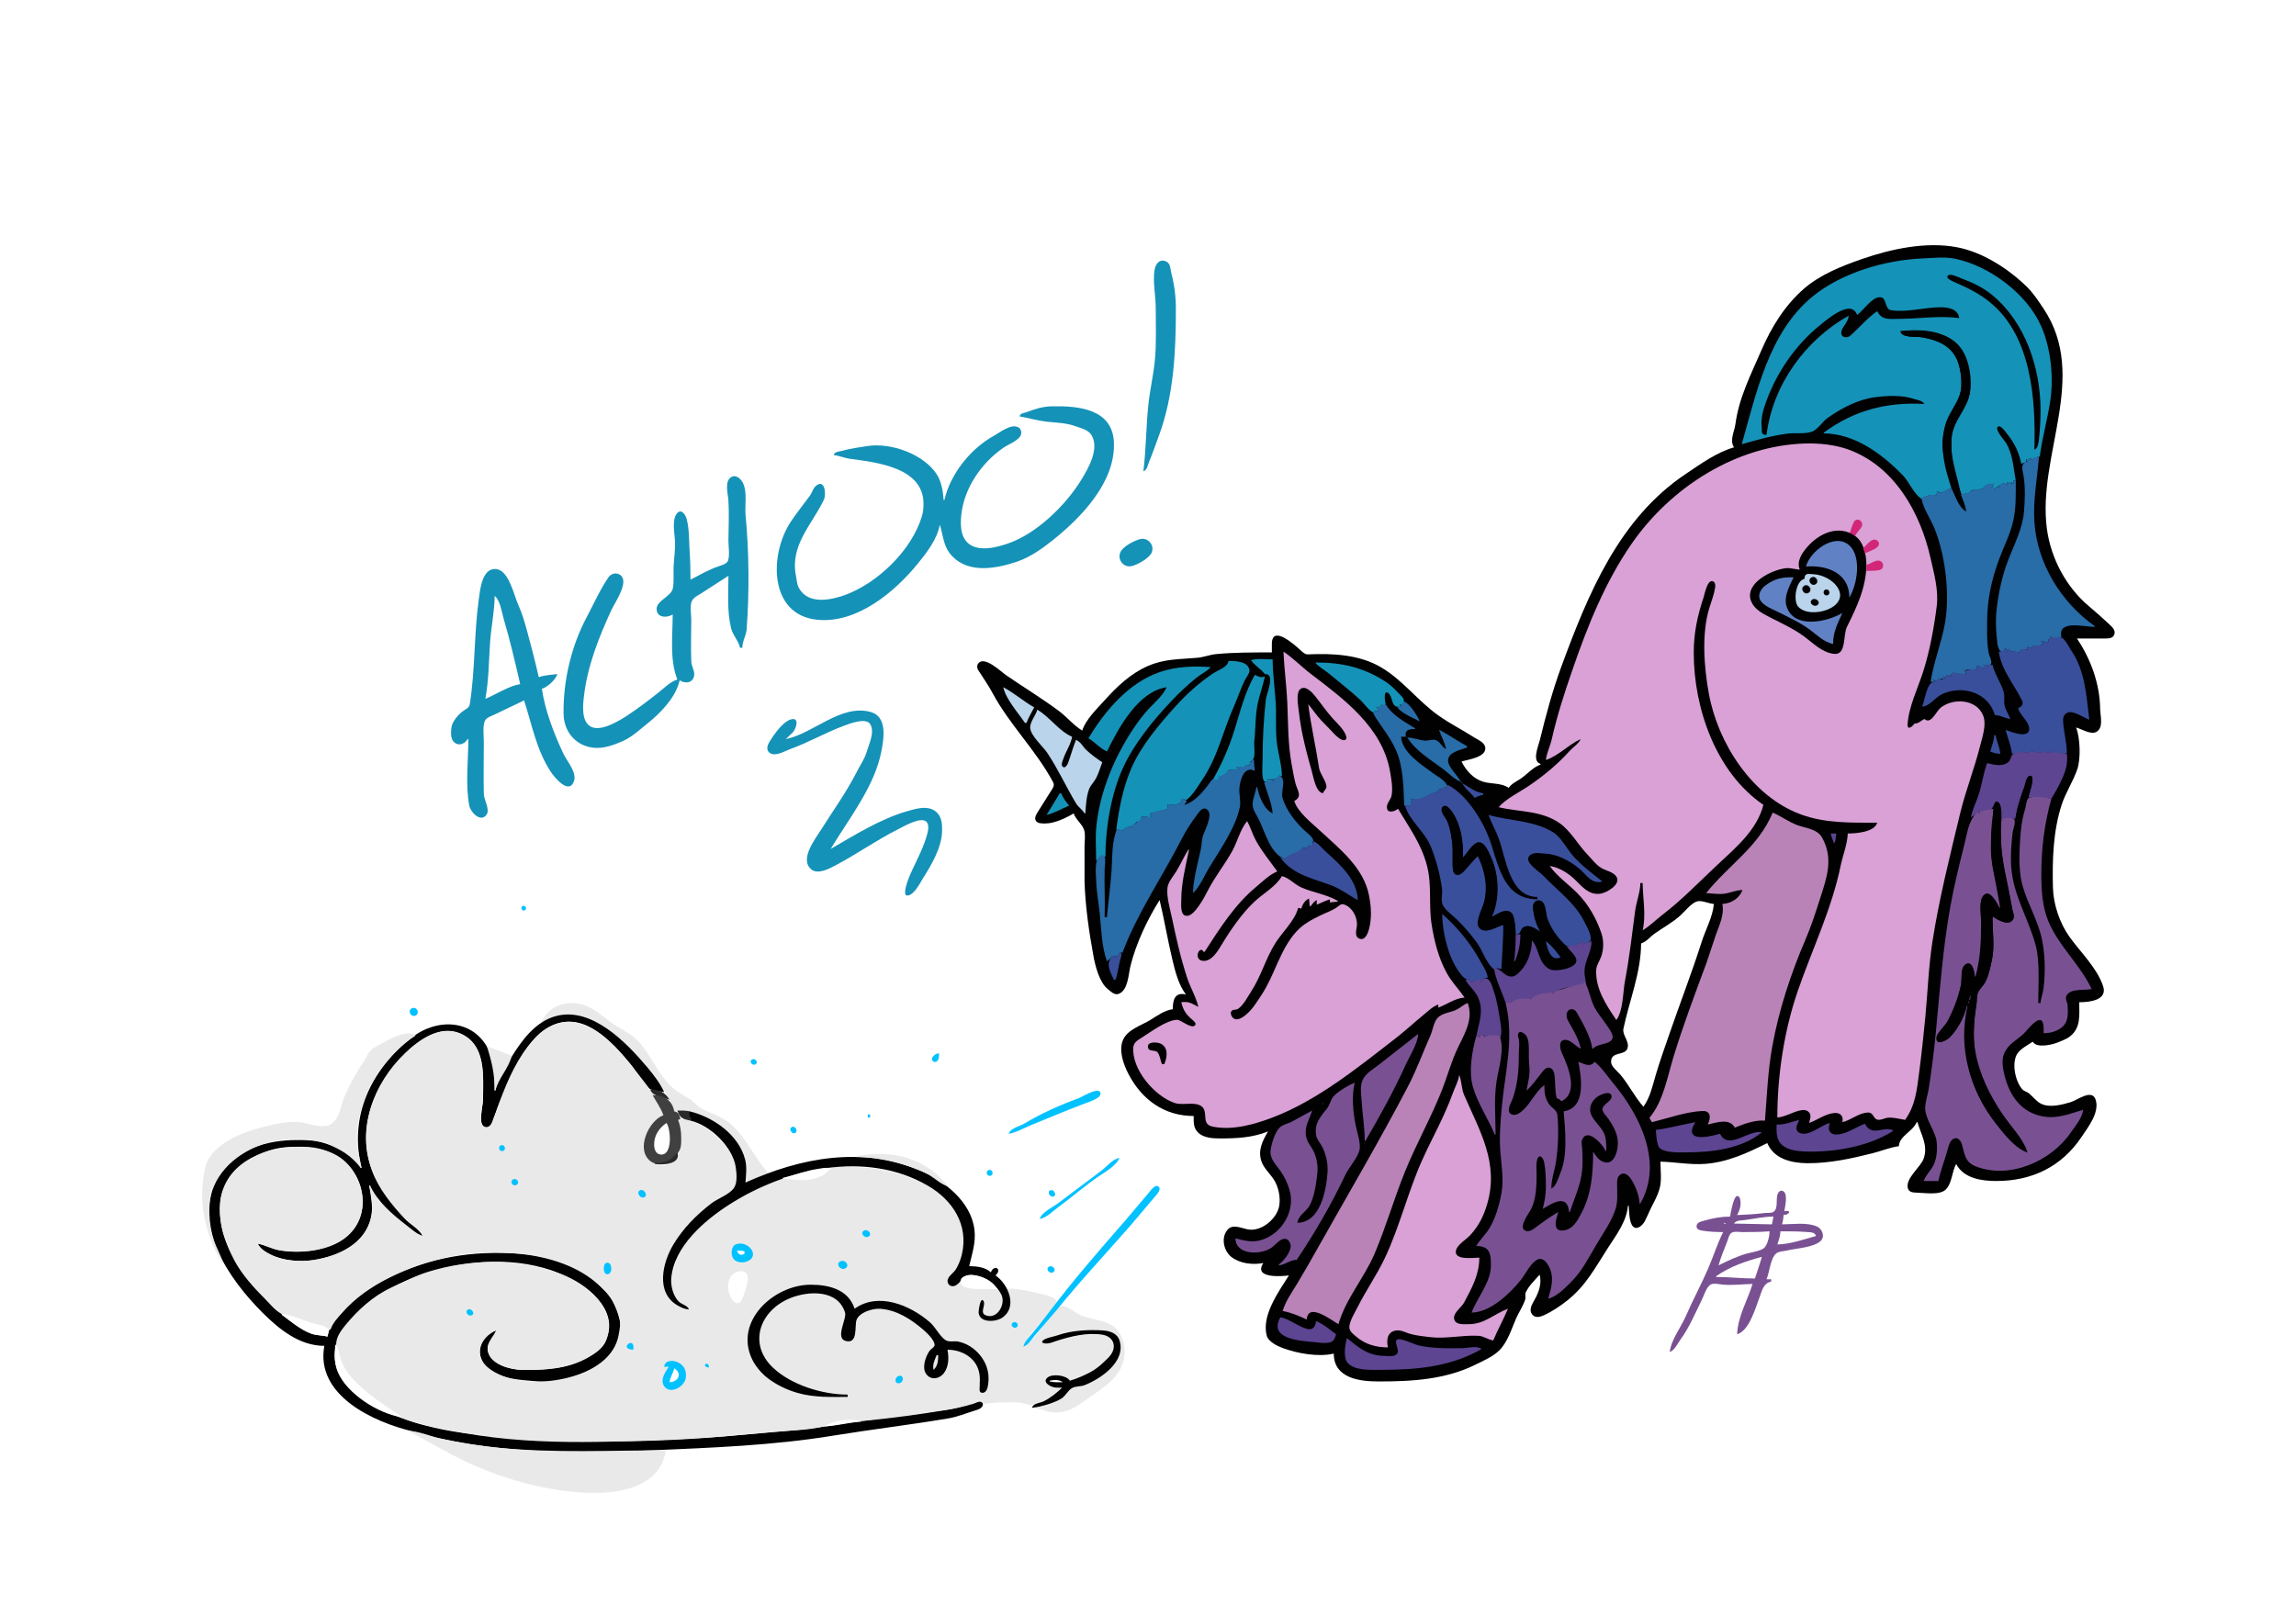 <?xml version="1.0" encoding="UTF-8" standalone="yes"?>
<!-- Created with sK1/UniConvertor (http://sk1project.org/) -->
<svg xmlns="http://www.w3.org/2000/svg" xmlns:xlink="http://www.w3.org/1999/xlink"
  width="2372.8pt" height="1670.4pt" viewBox="0 0 2372.8 1670.4"
  fill-rule="evenodd">
<g>
<path style="stroke:none; fill:#ffffff" d="M 0 0L 0 1670.4L 2372.8 1670.4L 2372.8 0L 0 0z"/>
<path style="stroke:none; fill:#010101" d="M 1792 462.4C 1773.98 467.627 1757.76 479.457 1742.4 489.723C 1673.03 536.08 1641.34 613.715 1613.67 688.8C 1604.54 713.564 1597.63 739.187 1591.41 764.8C 1589.83 771.278 1582.9 786.962 1592 789.6L 1592 790.4C 1584.39 792.976 1578.27 800.312 1571.7 804.8C 1567.55 807.624 1561.93 810.112 1559.2 814.4C 1551.23 809.072 1541.59 810.664 1532.8 808.072C 1522.64 805.072 1515.01 796.45 1510.4 787.2C 1517.11 785.054 1537.15 782.714 1534.82 772.012C 1533.74 767.05 1527.02 764.589 1523.2 762.125C 1511.14 754.332 1498.12 747.834 1486.4 739.496C 1465.27 724.467 1449.61 702.904 1427.2 689.758C 1404.7 676.562 1377.35 675.292 1352 676.414C 1348.45 676.571 1346.47 674.297 1344 672.071C 1337.53 666.238 1314.5 645.482 1314.4 665.6L 1314.4 674.4C 1295.51 674.4 1275.61 674.314 1256.8 676.136C 1250.3 676.765 1244.07 679.314 1237.6 679.917C 1219.18 681.629 1203.95 680.791 1186.4 688.402C 1168.36 696.225 1154.45 709.575 1141.46 724C 1133.59 732.745 1122.04 743.793 1118.4 755.2C 1109.29 749.578 1102.87 741.339 1094.4 735.008C 1076.83 721.875 1058.03 710.499 1040 698.121C 1034.65 694.45 1018.26 678.435 1011.54 685.147C 1009.42 687.266 1009.47 690.335 1010.99 692.769C 1015.84 700.547 1021.15 707.802 1025.53 716C 1043.19 749.095 1070.9 775.707 1088.41 808.728C 1090.33 812.36 1087.51 815.336 1085.65 818.4L 1073.59 837.6C 1071.86 840.52 1068.27 844.96 1070.54 848.464C 1072.57 851.584 1077.6 851.208 1080.8 851.2C 1089.74 851.168 1102.06 845.392 1109.6 840.8C 1111.74 847.28 1118.93 852.296 1120.55 858.48C 1121.86 863.504 1120.8 870.024 1120.8 875.2L 1120.81 910.4C 1121.43 935.872 1125.42 962.944 1129.97 988C 1131.89 998.552 1136.18 1015.5 1144.83 1022.4C 1147.87 1024.83 1151.7 1028.92 1156 1027.39C 1165.92 1023.87 1166.2 1006.79 1168.3 998.4C 1174.1 975.192 1185.62 950.656 1198.4 930.4C 1203.25 950.76 1206.74 971.6 1211.6 992C 1214.49 1004.14 1217.94 1017.93 1225.6 1028C 1214.09 1025.26 1212 1033.7 1212 1043.2C 1203.54 1044.34 1195.94 1049.92 1188.8 1054.33C 1179.68 1059.97 1165.79 1063.98 1160.84 1074.4C 1155.58 1085.48 1161.09 1100.42 1166.32 1110.4C 1180.33 1137.15 1203.58 1153.6 1233.6 1153.6C 1233.6 1159.72 1233.22 1165.53 1237.77 1170.31C 1243.45 1176.28 1253.16 1176.8 1260.8 1176.8C 1278.03 1176.8 1294.18 1176.05 1310.4 1169.6C 1304.8 1179.33 1299.57 1189.12 1303.75 1200.8C 1306.16 1207.53 1312.46 1213.27 1316.38 1219.2C 1321.18 1226.46 1323.54 1237.78 1322.03 1246.4C 1319.78 1259.23 1305.3 1271.88 1292 1271.13C 1285.01 1270.73 1275.1 1264.58 1269.18 1270.58C 1261.36 1278.5 1264.4 1293.22 1272.82 1299.5C 1281.94 1306.31 1294.68 1307.62 1305.6 1305.6C 1294.99 1321.69 1324.3 1319.44 1332 1318.4C 1321.65 1334.91 1303.42 1359.9 1309.14 1380.8C 1310.83 1386.94 1320.07 1391.42 1325.6 1393.46C 1340.74 1399.04 1362.38 1403.02 1378.4 1399.2C 1378.42 1424.58 1404.53 1428 1424.8 1428C 1459.62 1428 1493.95 1426.08 1525.6 1410.26C 1533.78 1406.17 1542.83 1402.4 1549.46 1395.86C 1557.92 1387.5 1562.07 1373.86 1566.67 1363.2C 1569.49 1356.66 1574.18 1349.9 1576.22 1343.2C 1576.95 1340.82 1575.78 1338.3 1576.78 1336C 1579.5 1329.71 1586.58 1322.66 1591.2 1317.6C 1593.36 1326.68 1590.57 1335.25 1586.1 1343.2C 1583.35 1348.09 1579.02 1354.66 1584.31 1359.66C 1587.35 1362.5 1591.82 1361.22 1595.2 1359.72C 1603.82 1355.9 1612.65 1349.95 1620 1344.07C 1639.02 1328.86 1648.56 1310.4 1661.43 1290.4C 1669.95 1277.16 1681.06 1262.71 1682.4 1246.4L 1683.2 1246.4C 1683.66 1252.17 1683.6 1260.31 1686.12 1265.57C 1689.85 1273.31 1697.13 1267.42 1699.79 1262.4L 1703.26 1255.2C 1707.02 1245.94 1713.19 1237.06 1715.46 1227.2C 1717.34 1218.97 1716 1209.22 1716 1200.8C 1731.23 1201.12 1746.14 1204.18 1761.6 1203.13C 1785.12 1201.52 1805.78 1191.84 1826.4 1181.6C 1833.26 1198.09 1851.59 1202.32 1868 1202.4C 1890.98 1202.51 1913 1197.66 1935.2 1192.1C 1944.27 1189.83 1953.12 1186.05 1962.4 1184.8C 1962.65 1174.38 1976.75 1169.66 1980.8 1160L 1981.6 1160C 1985.24 1172.81 1992.83 1183.82 1988.02 1197.6C 1984.94 1206.41 1969.23 1217.86 1971.58 1227.98C 1972.53 1232.09 1976.42 1232.74 1980 1232.8C 1988.33 1232.91 2004.34 1235.82 2010.7 1229.74C 2017.42 1223.32 2017.1 1211.18 2021.6 1203.2C 2029.45 1218.29 2048.14 1220.8 2063.2 1220.8C 2099.54 1220.8 2130.5 1206.24 2151.2 1175.2C 2157.93 1165.11 2169.96 1150.02 2165.76 1136.8C 2162.03 1125.09 2146.94 1137.19 2140 1139.27C 2131.22 1141.9 2118.52 1145.31 2109.6 1141.06C 2104.43 1138.6 2101.16 1133.71 2096.8 1130.17C 2094.75 1128.5 2091.91 1128.08 2090.11 1126.15C 2082.6 1118.12 2078.58 1098.3 2084.95 1088.94C 2088.37 1083.94 2095.78 1080.1 2100.8 1076.8C 2104.58 1084 2121.88 1079.83 2128 1077.01C 2131.54 1075.37 2135.17 1074.28 2138.37 1071.97C 2150.78 1063.01 2148.8 1049.54 2148.8 1036C 2158.99 1036 2178.5 1034.11 2173.4 1019.2C 2166.82 999.992 2149.94 984.232 2138.43 968C 2128.58 954.096 2122.04 934.696 2121.61 917.6C 2120.9 889.144 2121.74 859.32 2130.58 832C 2134.7 819.248 2142.44 807.912 2146.77 795.2C 2150.56 784.059 2149.71 762.97 2145.6 752C 2151.14 753.571 2160.7 759.646 2166.33 756.654C 2174.3 752.414 2170.48 739.862 2170.4 732.8C 2170.08 706.895 2160.73 681.237 2146.4 660L 2175.2 660C 2178.9 659.994 2183.42 660.134 2184.99 655.965C 2186.64 651.586 2182.83 648.119 2179.98 645.464C 2173.2 639.133 2166.34 632.95 2159.2 627.002C 2135.53 607.279 2119.39 577.257 2115.33 546.4C 2105.36 470.655 2158.86 389.494 2112 319.2C 2106.6 311.1 2101.37 302.959 2094.33 296.136C 2075.2 277.593 2048.93 260.578 2022.4 255.574C 1990.54 249.566 1954.8 257.212 1924.8 267.566C 1903.68 274.854 1881.19 283.704 1864.03 298.661C 1844.62 315.582 1830.62 338.213 1820.53 361.6C 1809.7 386.703 1797.12 410.823 1793.47 438.4C 1792.44 446.222 1787.18 455.1 1792 462.4z"/>
<path style="stroke:none; fill:#1592b8" d="M 1800 459.2C 1815.79 454.753 1830.88 450.351 1847.2 448.226C 1854.61 447.26 1866.65 448.932 1873.3 445.918C 1878.77 443.44 1883.66 435.666 1888.8 432.003C 1902.82 422.028 1920.25 412.844 1937.6 410.629C 1950.34 409.002 1965.28 408.185 1977.6 412.266C 1981.42 413.534 1986.61 414.008 1988.8 417.6C 1950.05 415.342 1916.04 424.13 1884.8 447.2L 1884.8 448C 1916.91 448.266 1944.96 469.238 1966.39 491.2C 1973.02 498.006 1978.27 511.551 1986.4 516C 1986.77 513.218 1997.74 510.669 2000.8 512L 2002.4 508L 2006.4 509.6C 2008.91 507.25 2012.54 507.681 2014.4 504.8L 2015.2 504.8L 2015.2 507.2L 2016 507.2L 2016 504.8L 2016.8 504.8L 2016.8 506.4L 2017.6 506.4C 2014.12 486.839 2004.73 470.391 2008.37 449.6C 2011.09 434.104 2021 422.75 2025.56 408C 2028.67 397.922 2026.65 381.673 2022.82 372C 2016.72 356.618 2001.62 351.139 1986.4 348.604C 1980.14 347.559 1966.19 349.68 1964 342.4C 1984.82 340.757 2011.42 341.026 2025.85 359.429C 2031.82 367.053 2034.28 377.857 2035.42 387.2C 2036.14 393.062 2036.72 399.732 2035.74 405.6C 2032.94 422.338 2018.78 433.979 2016.94 451.2C 2014.58 473.185 2022.86 490.384 2026.4 511.2C 2029.37 510.638 2036.18 510.045 2036.8 507.2C 2038.14 507.47 2037.85 507.63 2038.4 506.4C 2042.1 507.089 2045.14 505.378 2048.8 505.6C 2051.98 500.389 2055.38 500.877 2060.8 500L 2058.4 503.2L 2060 503.2L 2060 504L 2058.4 504L 2058.4 504.8L 2062.4 505.6L 2063.2 503.2C 2065.12 504.197 2065.88 504.15 2067.2 502.4L 2064.8 503.2L 2064.8 502.4C 2067.06 501.61 2068.69 500.869 2070.4 499.2C 2071.86 500.269 2072.6 500.552 2074.4 500.8L 2074.4 498.4L 2079.2 500L 2078.4 498.4L 2079.2 498.4C 2080.02 499.627 2079.84 499.522 2080.8 500C 2080.98 498.652 2080.98 498.15 2080.8 496.8L 2083.2 496.8C 2080.78 483.944 2080.14 468.883 2072.92 457.6C 2071.06 454.698 2062.55 445.398 2064.2 441.87C 2066.41 437.161 2073.14 447.15 2074.39 448.676C 2081.35 457.156 2086.92 468.277 2088.8 479.2C 2091.11 478.798 2095.42 477.812 2093.6 475.2C 2095.55 474.794 2097.34 474.304 2099.2 473.6L 2099.2 475.2C 2102.28 473.975 2104.62 472.248 2108 472C 2110.49 452.306 2116.15 433.226 2118.96 413.6C 2122.42 389.39 2119.39 359.974 2109.64 337.6C 2094.93 303.865 2056.43 275.044 2020.8 267.512C 2009.63 265.15 1997.65 266.676 1986.4 267.169C 1947.93 268.854 1903.07 281.897 1872.83 306.814C 1827.96 343.792 1815.03 406.493 1800 459.2M 1181.6 487.2C 1185.54 485.904 1185.96 481.146 1187.43 477.6C 1191.15 468.685 1194.33 459.468 1197.67 450.4C 1213.13 408.482 1215.2 363.378 1215.2 319.2C 1215.2 306.608 1213.7 294.554 1210.53 282.4C 1209.38 278.014 1209.88 272.065 1204.77 270.082C 1197.82 267.386 1194.09 273.286 1193.15 279.2C 1191.2 291.572 1194.4 305.775 1194.4 318.4C 1194.4 336.421 1195.2 354.873 1193.46 372.8C 1191.96 388.317 1188.26 403.642 1186.67 419.169C 1184.34 441.918 1184.48 464.426 1181.6 487.2z"/>
<path style="stroke:none; fill:#010101" d="M 2102.4 464.8C 2105.9 463.778 2106.79 457.778 2107.14 454.4C 2108.19 444.157 2108.81 434.359 2108.8 424C 2108.78 380.874 2093.43 333.962 2059.56 305.566C 2049.23 296.903 2038.84 292.247 2026.4 287.515C 2023.68 286.481 2015.84 282.564 2013.2 284.714C 2009.66 287.603 2019.14 291.308 2020.8 292.026C 2033.67 297.618 2045.1 303.219 2056.18 312.155C 2099.78 347.335 2103.95 413.834 2102.4 464.8M 1919.2 325.6C 1913.34 308.541 1888.76 329.838 1881.6 335.559C 1855.77 356.194 1836.03 384.918 1824.94 416C 1822.1 423.96 1819.67 432.347 1820.57 440.8C 1821.1 445.842 1819.12 449.387 1825.6 449.6C 1832.14 397.841 1865.24 351.857 1910.4 326.4C 1910.34 333.539 1902.18 338.717 1902.92 344.785C 1903.5 349.555 1909.58 349.39 1912.39 346.854C 1921.57 338.577 1929.82 328.769 1940 321.6C 1944.65 331.366 1953.05 329.615 1962.4 329.6C 1983.91 329.566 2003.26 326.018 2024.8 328.8C 2023.53 319.369 2013.46 317.601 2005.6 317.6C 1989.21 317.599 1970.48 323.23 1954.4 320.682C 1946.62 319.449 1950.94 305.243 1940.8 307.466C 1933.2 309.134 1925.62 320.982 1919.2 325.6M 1964 342.4C 1965.21 349.696 1979.74 347.626 1985.6 348.604C 2001.09 351.184 2015.74 356.784 2022.48 372C 2026.64 381.411 2028.75 398.146 2025.29 408C 2021.47 418.868 2013.38 428.17 2010.34 439.2C 2005.13 458.125 2008.14 477.706 2014 496C 2016.9 505.066 2021.9 525.522 2032 528.8C 2031.15 518.458 2025.64 508.242 2022.58 498.4C 2017.98 483.673 2016.13 469.018 2016.83 453.6C 2017.66 435.474 2032.85 423.721 2035.74 406.4C 2038.62 389.137 2034.4 364.355 2020 353.112C 2004.44 340.966 1982.6 340.05 1964 342.4z"/>
<path style="stroke:none; fill:#1592b8" d="M 1053.6 430.4C 1062.7 431.943 1071.58 434.68 1080.8 435.771C 1090.69 436.943 1101.77 437 1111.2 440.493C 1116.84 442.582 1124.55 444.137 1127.93 449.634C 1136.59 463.723 1124.75 484.051 1117.44 496C 1101.16 522.605 1070.9 552.1 1040.8 562.134C 1030.76 565.481 1016.78 569.117 1006.4 565.021C 992.648 559.595 992.152 544.272 993.464 532C 996.432 504.338 1014.42 478.428 1036.8 462.972C 1041.97 459.401 1049.85 456.601 1053.84 451.699C 1056.42 448.522 1055.9 443.27 1051.91 441.487C 1044.26 438.056 1033.42 447.008 1027.17 450.445C 1003.14 463.646 982.168 489.838 976 516.8L 975.2 516.8C 974.656 508.663 973 498.31 968.68 491.248C 955.36 469.472 920.496 457.129 896 461.126C 887.304 462.545 878.912 463.57 870.4 465.978C 867.096 466.911 862.688 466.678 861.6 470.4C 867.328 470.97 872.688 473.519 878.4 474.273C 906.96 478.041 954.4 483.461 954.4 520.8C 954.4 525.114 954 529.445 952.768 533.6C 942.344 568.702 906.816 603.043 872.8 615.212C 858.08 620.479 835.256 625.045 825.696 607.929C 823.656 604.266 823.368 599.266 822.56 595.2C 816.296 563.641 838.856 542.703 851.344 516.8C 854.264 510.751 852.264 493.807 842.712 502.747C 840.056 505.234 839.2 509.407 837.04 512.339C 830.472 521.268 823.44 529.973 817.296 539.2C 794.971 572.722 794.23 635.77 844.8 640.664C 885.704 644.623 924.752 611.898 948.648 582.431C 957.856 571.087 968.64 557.258 971.2 542.4C 975.152 554.411 974.616 565.174 984.208 575.093C 1001.48 592.96 1029.39 587.802 1050.4 580.8C 1064.17 576.211 1076.75 567.402 1088 558.4C 1117.5 534.8 1152.71 498.472 1151.18 457.6C 1149.86 422.383 1114.18 419.507 1087.2 419.996C 1077.83 420.166 1070.25 422.509 1061.6 425.83C 1058.47 427.03 1054.66 426.788 1053.6 430.4z"/>
<path style="stroke:none; fill:#d9a1d5" d="M 1597.6 785.6C 1610.76 781.243 1621.24 769.51 1633.6 764C 1631.21 769.078 1625.95 772.016 1622.24 776.136C 1609.69 790.09 1594.88 802.312 1579.3 812.8C 1570.06 819.016 1555.82 825.992 1548.8 834.4C 1570.34 839.544 1592.98 837.632 1612 851.04C 1623.28 858.992 1630.97 873.424 1640.57 883.336C 1645.12 888.032 1648.78 893.352 1654.4 896.952C 1659.43 900.176 1667.32 901.008 1670.59 906.416C 1675.44 914.408 1659.86 923.184 1653.6 923.864C 1641.42 925.184 1635.18 916.424 1627.2 908.832C 1620.47 902.432 1610.93 896.464 1601.6 895.2C 1609.14 905.896 1621.02 914.04 1630.18 923.344C 1641.58 934.96 1649.78 949.392 1655.01 964.8C 1657.52 972.216 1657.38 981.384 1654.76 988.8C 1653.14 993.424 1649.92 997.368 1649.63 1002.4C 1648.52 1021.84 1660.07 1039.1 1670.4 1054.4C 1677.59 1044.74 1677.09 1026.02 1679.27 1014.4C 1683.84 990.2 1686.66 965.944 1689.83 941.6C 1691.1 931.888 1695.12 922.624 1695.2 912.8L 1697.6 912.8C 1697.73 928.68 1701.34 945.88 1697.6 961.6C 1704.49 957.696 1711.2 950.872 1717.6 945.976C 1738.53 929.96 1756.02 911.576 1775.2 893.648C 1793.94 876.128 1815.63 858.104 1822.4 832C 1773.42 798.511 1750.49 732.379 1750.4 675.2C 1750.37 654.614 1754.07 636.986 1760.54 617.6C 1761.7 614.102 1764.46 598.547 1770.28 600.941C 1773 602.057 1772.83 605.646 1772.42 608C 1771.22 614.952 1768.49 622.049 1766.42 628.8C 1758.33 655.263 1761.09 689.921 1765.97 716.8C 1775.26 767.986 1810.37 823.088 1860.8 841.752C 1886.38 851.216 1913.1 850.4 1940 850.4C 1937.07 860.288 1918.13 861.528 1909.6 861.6C 1909.1 872.944 1904.42 884.136 1902.14 895.2C 1892.9 939.968 1872.9 980.976 1858.03 1024C 1843.8 1065.19 1836.8 1111.68 1836.8 1155.2C 1845.79 1154.42 1853.56 1148.68 1862.4 1147.47C 1866.95 1146.85 1871.3 1149.46 1871.02 1154.4C 1870.9 1156.55 1870.08 1158.7 1869.6 1160.8C 1878.18 1157.73 1885.9 1151.62 1895.2 1150.55C 1901.74 1149.79 1905.46 1153.58 1904 1160C 1912.93 1157.88 1921.05 1150.34 1930.4 1150.03C 1936.27 1149.83 1935.7 1156.19 1940.11 1157.34C 1943.7 1158.26 1947.62 1155.65 1951.2 1155.35C 1956.51 1154.91 1963.51 1156.62 1968.8 1157.6C 1979.52 1142.69 1980.97 1126.74 1983.33 1108.8C 1985.85 1089.62 1987.9 1070.47 1989.74 1051.2C 1992.21 1025.3 1993.06 999.32 1997.04 973.6C 2003.94 929.008 2015.04 885.464 2025.5 841.6C 2031.18 817.8 2040.3 795.061 2046.3 771.2C 2048.58 762.119 2053.14 749.293 2049.61 740C 2042.99 722.614 2018.81 721.108 2005.6 731.512C 2001.02 735.12 1995.56 749.449 1988.8 743.2C 1985.08 744.922 1982.72 748.157 1978.4 748C 1976.67 750.842 1971.06 755.529 1971.42 748.796C 1972.34 731.013 1982.04 711.281 1987.46 694.4C 1994.22 673.378 1998.82 648.281 2001.54 626.4C 2003.58 610.11 1998.66 592.548 1995.11 576.8C 1984.54 529.932 1957.86 481.672 1909.6 464.438C 1896.5 459.76 1880.25 458.074 1866.4 458.412C 1794.26 460.174 1726.3 503.914 1685.97 562.4C 1658.67 601.979 1640.77 646.861 1625.17 692C 1617 715.624 1609.16 739.618 1603.71 764C 1602.1 771.181 1598.34 778.306 1597.6 785.6z"/>
<path style="stroke:none; fill:#286ca8" d="M 2099.2 475.2L 2099.2 473.6L 2093.6 475.2C 2094.08 476.157 2093.98 475.982 2095.2 476.8C 2087.5 479.264 2090.2 485.529 2091.26 492C 2093.19 503.75 2092.66 516.939 2091.71 528.8C 2090.28 546.675 2081.18 563.502 2074.97 580C 2068.9 596.072 2065.44 612.59 2063.43 629.6C 2062.06 641.166 2062.76 654.085 2064.23 665.6C 2064.82 670.278 2068.55 678.63 2072 670.4L 2072.8 670.4C 2073.34 671.664 2073.45 671.822 2074.4 672.8C 2073.58 673.749 2073.33 674.083 2072.8 675.2C 2074.54 673.969 2074.86 673.316 2075.2 671.2C 2076.76 671.949 2077.24 672.314 2078.4 673.6C 2081.48 673.297 2084.17 673.963 2087.2 674.4C 2088.1 670.105 2091.71 670.995 2095.2 672L 2095.2 668.8C 2097.44 669.348 2099.3 669.759 2101.6 669.6C 2101.6 668.162 2101.59 668.383 2100.8 667.2C 2104.89 668.463 2106.58 668.107 2110.4 666.4C 2110.23 665.071 2110 665.168 2111.2 664.8L 2111.2 663.2L 2109.6 663.2L 2109.6 662.4L 2116.8 664L 2116.8 660.8C 2118.69 660.414 2118.82 660.291 2119.2 658.4L 2120 658.4C 2122.7 661.889 2126.78 658.87 2130.4 658.4C 2126.31 640.469 2153.27 648 2164.8 648L 2164.8 647.2C 2130.32 622.932 2105.4 582.763 2102.47 540C 2100.88 516.792 2105.4 494.836 2107.2 472C 2104.03 472.238 2101.92 473.654 2099.2 475.2z"/>
<path style="stroke:none; fill:#1592b8" d="M 713.6 599.2C 713.6 589.626 713.382 579.945 712.729 570.4C 711.962 559.202 712.545 546.865 709.477 536C 708.227 531.575 703.494 524.994 699.147 531.318C 694.491 538.093 697.005 550.753 697.529 558.4C 698.133 567.231 696.598 576.428 696.153 585.261C 695.776 592.73 696.742 600.614 695.393 608C 693.746 617.012 677.575 620.802 678.614 630.399C 679.551 639.047 689.614 638.594 695.2 635.2C 695.2 657.31 691.836 681.652 700 702.4C 692.775 704.706 686.649 710.989 680.8 715.64C 670.746 723.635 660.264 731.555 649.6 738.722C 641.058 744.462 620.23 757.65 609.672 750.606C 600.85 744.72 602.346 729.178 603.429 720C 607.211 687.939 618.567 659.519 631.936 630.4C 635.414 622.825 651.766 599.885 639.985 593.743C 635.938 591.634 631.258 593.257 628.773 596.835C 620.402 608.891 613.47 624.553 606.498 637.6C 590.402 667.73 581.999 703.66 582.403 737.6C 582.678 760.772 601.09 776.358 624 772.539C 630.546 771.448 637.966 768.607 644 765.865C 653.567 761.515 661.501 753.948 669.6 747.468C 682.91 736.818 698.652 720.446 702.4 703.2C 708.432 707.182 716.666 705.984 717.437 697.611C 717.855 693.074 714.643 688.665 714.431 684C 713.781 669.662 714.4 655.154 714.4 640.8C 714.4 635.321 712.575 625.777 715.222 620.872C 717.234 617.146 722.233 615.062 725.6 612.778L 752.8 595.2C 752.8 613.285 751.185 631.953 755.611 649.6C 757.45 656.928 763.232 662.283 764.8 669.6L 767.2 669.6C 767.132 662.625 771.136 657.197 771.636 650.4C 774.442 612.228 774.16 570.859 770.536 532.8C 769.541 522.354 772.377 509.934 768.157 500C 766.347 495.74 761.212 490.256 756.084 492.955C 748.355 497.023 752.274 510.167 752.729 516.8C 753.67 530.551 752.901 544.623 752.802 558.403C 752.757 564.738 754.247 573.005 752.546 579.116C 751.475 582.962 745.723 584.314 742.4 585.458C 731.915 589.066 723.388 594.233 713.6 599.2z"/>
<path style="stroke:none; fill:#286ca8" d="M 2080.8 496.8L 2080.8 500C 2079.85 499.171 2079.52 498.929 2078.4 498.4L 2079.2 500L 2078.4 500C 2076.94 498.931 2076.2 498.648 2074.4 498.4L 2074.4 500.8C 2072.84 500.438 2071.78 500.005 2070.4 499.2C 2068.58 500.448 2066.78 501.427 2064.8 502.4L 2064.8 503.2C 2066.24 503.2 2066.02 503.188 2067.2 502.4C 2065.86 504.105 2065 504.547 2063.2 503.2C 2062.41 504.382 2062.4 504.162 2062.4 505.6L 2058.4 504.8L 2058.4 504C 2059.88 504 2059.48 504.24 2060 503.2L 2058.4 503.2C 2059.51 502.074 2060.06 501.383 2060.8 500C 2055.46 500.319 2051.1 499.954 2048.8 505.6C 2045.22 504.909 2042.06 506.706 2038.4 506.4C 2037.82 508.143 2038.05 507.824 2036.8 507.2C 2034.83 509.735 2029.54 510.355 2026.4 511.2C 2028.7 516.844 2031.18 522.729 2032 528.8C 2024.06 524.521 2020.66 512.422 2016.8 504.8L 2016 504.8L 2016 507.2L 2015.2 507.2L 2015.2 504.8L 2014.4 504.8C 2011.98 507.27 2008.38 506.806 2006.4 509.6L 2002.4 508C 2001.66 509.379 2001.17 510.485 2000.8 512C 1996.1 510.103 1990.37 513.225 1985.6 514.4C 1987.17 525.142 1995.18 536.304 1999.26 546.4C 2005.5 561.813 2009.41 580.276 2011.06 596.8C 2012.62 612.304 2012.69 628.606 2010.05 643.997C 2006.58 664.208 1998.22 684.354 1995.2 704.8L 2000 704.8C 1999.38 703.749 1999.45 703.814 1998.4 703.2L 1998.4 702.4C 1999.66 702.946 1999.82 703.044 2000.8 704L 2001.6 704C 2002.52 702.385 2003.21 701.821 2004.8 700.8L 2004 703.2C 2005.9 702.969 2005.91 703.272 2005.6 701.6L 2009.6 701.6L 2009.6 700.8C 2008.34 700.253 2008.18 700.157 2007.2 699.2L 2011.2 700L 2012 697.6C 2013.69 698.801 2014.72 699.058 2016.8 699.2L 2016.8 698.4L 2015.2 698.4L 2015.2 697.6C 2017.39 697.431 2017.94 697.358 2018.4 695.2C 2023.19 697.23 2027.14 696.228 2032 697.6L 2031.2 693.6L 2030.4 693.6L 2029.6 695.2C 2030.18 690.77 2040.08 691.685 2043.2 692.8L 2043.2 688C 2046.1 689.883 2051.82 691.754 2054.4 688.8C 2052.1 688.902 2051.34 688.686 2049.6 687.2C 2051.64 687.505 2056.06 688.83 2057.5 686.709C 2059.23 684.164 2055.8 677.957 2055.27 675.2C 2053.14 663.929 2053.6 653.71 2053.6 642.4C 2053.6 620.102 2058.3 598.448 2066.17 577.6C 2070.94 564.917 2077.26 552.47 2080.4 539.2C 2083.69 525.275 2083.2 510.99 2083.2 496.8L 2080.8 496.8z"/>
<path style="stroke:none; fill:#d22779" d="M 1911.2 552L 1917.6 553.6C 1918.98 549.549 1923.55 546.753 1924.42 543.117C 1925.38 539.09 1920.5 535.246 1917.06 538.086C 1914.49 540.2 1912.76 548.661 1911.2 552z"/>
<path style="stroke:none; fill:#010101" d="M 1860 588.8C 1855.22 588.595 1850.38 586.835 1845.6 587.35C 1831.26 588.896 1802.26 602.92 1809.75 621.6C 1813.04 629.806 1821.36 634.111 1828.8 637.94C 1840.83 644.134 1853.65 649.914 1864.55 657.959C 1874.07 664.983 1883.46 674.998 1896 675.925C 1908.16 676.823 1904.64 656.268 1908.73 648C 1919.06 627.122 1928.8 606.83 1928.8 583.2C 1928.8 573.387 1925.88 560.092 1917.18 554.014C 1899.9 541.935 1879.82 551.354 1867.54 565.6C 1862.09 571.923 1856.45 580.351 1860 588.8z"/>
<path style="stroke:none; fill:#1592b8" d="M 1178.4 557.249C 1172.36 558.73 1160.87 564.687 1158.06 570.412C 1154.21 578.25 1161.02 587.134 1169.6 585.17C 1175.58 583.801 1187.74 576.984 1190.22 571.188C 1193.45 563.628 1186.4 555.288 1178.4 557.249z"/>
<path style="stroke:none; fill:#d22779" d="M 1925.6 566.4L 1927.2 572C 1931.06 569.971 1939.34 567.83 1941.42 563.83C 1943.25 560.314 1939.4 557.216 1936.03 557.89C 1932.46 558.606 1928.53 564.097 1925.6 566.4z"/>
<path style="stroke:none; fill:#6181c5" d="M 1866.4 585.6C 1887.9 583.904 1911.2 592.289 1911.2 617.6C 1919.48 604.446 1923.96 575.297 1911.17 563.76C 1896.15 550.221 1870.48 569.736 1866.4 585.6z"/>
<path style="stroke:none; fill:#d22779" d="M 1928.8 584L 1928.8 590.4C 1932.85 589.613 1940.58 590.584 1943.82 588.654C 1947.89 586.23 1946.22 579.817 1941.58 579.47C 1937.56 579.168 1932.76 582.939 1928.8 584z"/>
<path style="stroke:none; fill:#1592b8" d="M 483.2 764L 484 764C 484 786.13 480.832 811.032 484.967 832.8C 486.189 839.232 496.438 850.68 502.718 842.28C 506.712 836.936 500.163 826.992 500.012 820.8C 499.568 802.688 500 784.516 500 766.4C 500 760.648 498.453 749.281 501.622 744.312C 503.551 741.288 508.911 739.743 512 738.202L 541.6 724C 549.715 748.948 554.392 775.246 569.063 797.6C 572.281 802.504 587.55 822.096 593.038 807.848C 596.579 798.662 585.936 786.856 582.312 779.2C 572.563 758.603 563.342 734.626 560 712C 565.677 710.41 574.39 702.52 576 696.8C 569.68 697.599 562.782 697.82 556.8 700C 553.188 684.2 549.154 668.434 544.863 652.8C 542.314 643.51 539.442 633.557 535.447 624.8C 530.948 614.941 525.758 588.615 512 588.158C 497.938 587.693 496.133 609.879 494.739 620C 489.821 655.708 491.168 692.513 485.482 727.988C 484.819 732.121 480.643 733.254 477.736 735.592C 473.078 739.338 467.398 745.872 466.551 752C 466.018 755.859 465.652 761.794 467.75 765.229C 471.796 771.847 479.925 770.021 483.2 764z"/>
<path style="stroke:none; fill:#bad4eb" d="M 1864.8 598.4C 1855.94 599.923 1852.95 620.915 1858.29 627.02C 1870.58 641.086 1913.54 628.145 1898.52 606.431C 1893.49 599.168 1883.1 594.044 1874.4 593.6C 1869.14 593.332 1865.02 591.741 1864.8 598.4z"/>
<path style="stroke:none; fill:#6181c5" d="M 1894.4 665.6C 1894.4 653.35 1899.06 644.546 1904 633.6C 1888.79 642.79 1852.56 651.169 1846.04 625.6C 1843.55 615.824 1849.7 605.142 1853.6 596.8C 1842.02 596.304 1833.56 598.225 1824.03 605.501C 1819.7 608.808 1816.05 615.506 1819.32 620.717C 1823.08 626.692 1832.37 629.916 1838.4 632.996C 1849.24 638.526 1860.34 643.514 1870.15 650.759C 1877.22 655.98 1885.5 664.193 1894.4 665.6z"/>
<path style="stroke:none; fill:#010101" d="M 1872.12 596.838C 1867.16 599.531 1871.93 606.861 1876.46 603.853C 1880.5 601.161 1876.42 594.496 1872.12 596.838M 1864.34 605.626C 1859.89 608.622 1864.66 615.742 1869.26 612.654C 1873.7 609.666 1868.82 602.618 1864.34 605.626M 1886.57 609.481C 1882.81 610.782 1884.85 616.626 1888.63 615.319C 1892.39 614.018 1890.35 608.174 1886.57 609.481z"/>
<path style="stroke:none; fill:#ffffff" d="M 511.2 616C 511.068 631.949 507.563 648.078 506.471 664C 505.158 683.162 505.105 703.521 501.6 722.4C 512.784 717.744 525.702 709.05 537.6 707.2C 532.407 684.754 527.166 662.073 520.616 640C 518.669 633.437 516.894 620.189 511.2 616z"/>
<path style="stroke:none; fill:#010101" d="M 1872.49 620.022C 1868.8 622.997 1874.51 628.032 1878.05 625.578C 1882.54 622.466 1876.15 617.066 1872.49 620.022z"/>
<path style="stroke:none; fill:#394f9b" d="M 2119.2 658.4C 2118.48 660.099 2118.5 660.081 2116.8 660.8L 2116.8 664C 2114.42 663.249 2112.08 662.664 2109.6 662.4L 2109.6 663.2C 2110.9 663.636 2110.76 663.492 2111.2 664.8C 2109.97 665.352 2110.13 665.062 2110.4 666.4C 2106.63 667.455 2104.76 667.966 2100.8 667.2L 2101.6 669.6C 2099.39 669.642 2097.38 669.138 2095.2 668.8L 2095.2 672C 2091.99 670.572 2087.12 669.716 2087.2 674.4C 2084.09 673.69 2081.58 672.987 2078.4 673.6C 2077.42 671.972 2077.04 671.738 2075.2 671.2C 2074.67 673.086 2074.18 673.794 2072.8 675.2L 2074.4 672.8C 2073.45 671.851 2073.18 671.533 2072.8 670.4L 2072 670.4C 2070.22 673.23 2068.94 673.977 2065.6 673.6C 2068.46 692.922 2081.37 707.185 2089.59 724C 2091.54 727.991 2089.18 730.521 2085.6 732C 2087.47 739.282 2096.62 745.721 2097.08 752.799C 2097.85 764.528 2077.57 756.346 2072.8 754.4C 2074.55 762.774 2078.5 770.548 2079.2 779.2C 2083.26 778.729 2087.35 778.182 2091.2 776.8L 2090.4 778.4L 2091.2 778.4C 2094.2 777.567 2097.37 778.353 2100 776.8C 2102.29 777.995 2104.76 777.203 2107.2 778.4C 2108.48 777.697 2108.92 777.954 2110.4 778.4C 2111.19 777.218 2111.2 777.438 2111.2 776C 2112.76 776.749 2113.24 777.114 2114.4 778.4C 2115.95 778.034 2116.17 777.935 2117.6 778.4L 2123.2 776L 2123.2 776.8C 2121.72 776.8 2122.12 776.56 2121.6 777.6C 2126.59 779.82 2130.86 777.946 2136 778.4C 2136 766.678 2132.23 755.366 2132.1 744C 2132.07 740.48 2134.06 737.248 2137.6 736.358C 2143.61 734.852 2153.5 741.802 2159.2 744C 2156.06 719.21 2155.2 694.453 2140.8 672.8C 2138.1 668.746 2135.43 662.73 2131.58 659.683C 2127.99 656.834 2123.4 660.842 2119.2 658.4z"/>
<path style="stroke:none; fill:#d9a1d5" d="M 1326.4 673.6C 1327.16 691.226 1329.6 708.772 1330.37 726.4C 1331.3 747.767 1330.93 768.429 1334.77 789.6C 1336.02 796.512 1337.19 803.6 1338.98 810.4C 1339.9 813.848 1342.41 818.064 1342.38 821.6C 1342.35 824.736 1340.08 826.624 1337.6 828C 1341.02 839.36 1354.94 850.128 1363.44 858.008C 1383.97 877.064 1409.22 896.616 1414.82 925.6C 1417.1 937.352 1417.89 949.144 1414.69 960.8C 1413.64 964.608 1410.9 972 1405.62 970.52C 1398.58 968.552 1402.45 960.096 1402.38 955.2C 1402.28 946.96 1397.11 937.536 1388.8 934.872C 1385.86 933.936 1383.84 936.32 1381.63 937.856C 1376.39 941.496 1370.46 943.368 1364.8 946.152C 1355.3 950.824 1346.74 955.144 1339.46 963.272C 1322.66 982.048 1317.51 1007.46 1304 1028C 1298.58 1036.22 1293.66 1044.64 1285.6 1050.52C 1281.56 1053.46 1275.96 1055.84 1272.88 1050.38C 1271.9 1048.62 1271.39 1046.12 1273.18 1044.66C 1275.01 1043.18 1277.69 1044.12 1279.65 1042.7C 1285.42 1038.54 1289.26 1030.62 1293.06 1024.8C 1303.14 1009.4 1308.04 990.856 1317.83 975.2C 1324.94 963.816 1338.36 951.488 1341.6 938.4L 1344.8 939.2C 1346.1 934.776 1348.49 930.728 1352.8 928.8L 1353.6 936.8L 1354.4 936.8C 1356.29 934.336 1358.04 931.872 1360.8 930.4L 1360.8 935.2C 1365.26 933.288 1369.79 931.096 1374.4 929.6L 1374.4 932.8L 1382.4 932L 1382.4 931.2C 1370.7 924.368 1357.06 922.752 1344.8 917.32C 1337.89 914.256 1332.01 907.312 1324.8 905.6C 1318.8 916.248 1305.14 923.808 1296.3 932.136C 1283.54 944.152 1272.29 960.464 1263.18 975.44C 1259.09 982.16 1252.03 994.896 1242.43 993.12C 1233.1 991.392 1239.78 976.448 1244 984L 1244.8 984C 1260.49 959.88 1275.86 935.232 1298.17 916.744C 1305.15 910.96 1311.51 904.336 1320 900.8C 1312.43 890.056 1304.26 880.504 1297.88 868.8C 1294.36 862.352 1292.47 855.128 1288.8 848.8C 1281.76 857.296 1278.71 870.296 1273.32 880C 1265.6 893.904 1255.26 906.648 1248.1 920.8C 1244.91 927.096 1234.99 945.952 1227.2 946.672C 1219.26 947.4 1220.8 935.064 1220.8 930.4C 1220.8 912.712 1225.25 895.616 1228.8 878.4L 1228 878.4C 1223.45 885.608 1220.1 893.584 1215.57 900.8C 1212.64 905.464 1207.13 911.992 1206.52 917.6C 1205.46 927.376 1208.98 938.544 1210.97 948C 1215.46 969.304 1220.14 990.488 1227 1011.2C 1230.37 1021.37 1235.99 1030.28 1238.4 1040.8C 1231.5 1037.33 1229.02 1034.96 1220.8 1036C 1222.77 1044.25 1225.55 1048.31 1232 1053.95C 1233.24 1055.04 1236.54 1057.48 1235.26 1059.5C 1232.09 1064.54 1220.23 1054.13 1216.77 1054.15C 1205.81 1054.23 1189.09 1066.82 1180 1072.56C 1176.14 1074.99 1171.68 1077.42 1171.25 1082.4C 1169.26 1105.21 1192.98 1132.86 1213.6 1140.02C 1221.59 1142.81 1231.47 1139.22 1239.2 1142.19C 1250.89 1146.68 1239.88 1161.74 1252.8 1164.49C 1273.38 1168.87 1296.24 1162.34 1315.2 1155.13C 1361.36 1137.57 1403.66 1103.24 1442.4 1073.2C 1452.31 1065.52 1461.5 1056.94 1471.2 1049.01C 1475.8 1045.25 1480.7 1040.29 1486.4 1038.4L 1486.4 1041.6C 1495.19 1038.36 1504.13 1031.63 1513.6 1031.2C 1507.81 1022.88 1500.45 1015.26 1495.48 1006.4C 1486.77 990.864 1482.15 972.752 1479.44 955.2C 1476.26 934.648 1480.05 914.976 1474.59 894.4C 1468.64 871.92 1456.5 855.768 1444.8 836C 1441.27 839.008 1432.82 841.632 1433.32 833.6C 1433.57 829.616 1437.37 826.376 1438.13 822.4C 1439.6 814.712 1437.82 804.448 1436.43 796.8C 1428.21 751.526 1388.67 722.51 1354.4 696.398C 1344.83 689.106 1336.43 680.21 1326.4 673.6z"/>
<path style="stroke:none; fill:#1592b8" d="M 1292.8 682.4C 1296.85 688.156 1303.04 691.414 1307.2 696.8C 1318.66 696.208 1308.81 716.946 1308.14 723.2C 1305.93 743.86 1304.8 764.806 1304.8 785.6C 1304.8 790.132 1303.54 804.08 1306.42 807.48C 1308.09 809.44 1313.78 807.472 1316 807.2L 1316 806.4L 1309.6 806.4L 1309.6 805.6L 1312 805.6C 1314 804.56 1315.4 805.072 1317.6 805.6C 1319.36 804.168 1321.17 803.544 1322.4 801.6L 1324.8 802.4C 1324.7 790.221 1320.5 777.812 1319.34 765.6C 1318.07 752.293 1319.24 738.911 1318.33 725.6C 1317.33 711.018 1315.32 696.217 1315.2 681.6C 1308.07 681.6 1299.66 680.374 1292.8 682.4M 1269.6 683.2C 1269.13 689.427 1258.58 692.807 1253.6 696.134C 1239.77 705.375 1226.5 717.256 1215.34 729.6C 1198.1 748.665 1179.32 770.638 1169.07 794.4C 1160.57 814.088 1156.3 836.408 1153.6 857.6C 1155.83 857.576 1157.82 857.944 1160 858.4C 1162.58 855.696 1165.88 854.536 1169.6 854.4C 1170.9 852.8 1171.57 852.336 1173.6 852C 1173.6 850.56 1173.61 850.784 1174.4 849.6C 1177.72 849.768 1179.81 847.152 1180 844C 1183.29 843.936 1186.33 844.992 1189.6 844.8L 1189.6 844L 1188 843.2C 1189.47 842.32 1189.23 842.536 1188.8 840.8C 1194.94 838.84 1201.28 838.112 1207.2 836L 1206.4 832C 1210.8 832.736 1217.18 830.696 1219.2 831.2C 1220.11 829.312 1221.07 827.624 1221.6 825.6C 1223.43 825.84 1224.17 826.064 1225.6 827.2C 1232.53 822.376 1237.04 814.048 1241.75 807.2C 1258.49 782.896 1263.66 756.053 1275.44 729.6C 1279.35 720.828 1282.1 711.816 1286.42 703.2C 1287.74 700.581 1291.66 695.726 1291.26 692.812C 1289.99 683.362 1276.3 683.2 1269.6 683.2M 1359.2 684.8C 1362.74 689.392 1368.34 692.115 1372.8 695.803C 1383.51 704.679 1394.47 713.191 1404.8 722.536C 1409.79 727.054 1415.07 735.686 1421.6 737.6C 1421.07 736.483 1420.83 736.15 1420 735.2L 1424 735.2C 1423.83 733.871 1423.6 733.968 1424.8 733.6L 1424.8 732.8C 1423.54 732.253 1423.38 732.156 1422.4 731.2C 1425.46 731.45 1426.86 730.907 1428 728C 1428.82 729.227 1428.64 729.122 1429.6 729.6L 1432 728C 1431.31 726.058 1429.33 712.16 1434.79 716.53C 1440.33 720.951 1436.76 732.718 1448 730.4C 1447.52 729.444 1447.62 729.618 1446.4 728.8L 1452 726.4C 1451.52 725.444 1451.62 725.618 1450.4 724.8C 1451.81 722.585 1448.74 720.063 1447.17 718.4C 1442.74 713.744 1438.18 708.786 1432.8 705.235C 1409.34 689.764 1387.1 684.8 1359.2 684.8z"/>
<path style="stroke:none; fill:#394f9b" d="M 2049.6 687.2L 2050.4 689.6L 2054.4 688.8C 2052.18 691.53 2045.8 689.952 2043.2 688C 2043.01 689.676 2043.06 691.111 2043.2 692.8C 2037.94 689.75 2030.14 694.199 2030.4 693.6L 2031.2 693.6L 2032 697.6C 2027.94 695.822 2022.85 696.385 2018.4 695.2C 2017.42 696.828 2017.04 697.062 2015.2 697.6L 2015.2 698.4L 2016.8 698.4L 2016.8 699.2C 2014.91 698.954 2013.66 698.536 2012 697.6C 2011.21 698.783 2011.2 698.562 2011.2 700C 2009.76 699.55 2008.7 699.341 2007.2 699.2C 2007.98 700.626 2007.93 700.475 2009.6 700.8L 2009.6 701.6C 2006.88 701.6 2006.24 702.911 2004 703.2C 2004.79 702.018 2004.8 702.238 2004.8 700.8C 2002.82 701.614 2002.19 701.95 2001.6 704L 2000.8 704C 2000.02 702.573 2000.07 702.725 1998.4 702.4L 1998.4 703.2C 1999.7 703.636 1999.57 703.492 2000 704.8C 1991.05 703.614 1989.56 723.665 1986.4 730.4C 1994.15 730.146 2000.02 720.718 2007.2 717.434C 2027.88 707.965 2054.76 715.499 2061.6 739.2C 2067.5 739.253 2071.9 742.617 2077.6 743.2C 2075.79 738.378 2072.63 733.916 2071.58 728.8C 2070.67 724.346 2071.99 719.571 2070.68 715.2C 2067.8 705.578 2061.51 697.202 2059.2 687.2C 2055.95 687.67 2052.86 687.407 2049.6 687.2z"/>
<path style="stroke:none; fill:#1592b8" d="M 1124.8 763.2C 1131.59 767.11 1136.8 773.598 1144 776.8C 1155.84 752.584 1176.26 714.716 1205.6 710.4C 1202.28 718.302 1194.13 725.43 1188.26 731.539C 1181.37 738.712 1174.82 747.64 1169.43 756C 1150.43 785.502 1136.29 820 1132.94 855.2C 1131.86 866.48 1132.8 878.272 1132.8 889.6C 1135.85 887.808 1138.11 882.512 1141.6 885.6L 1142.4 885.6C 1142.4 855.904 1148.22 820.792 1160.63 793.6C 1172.04 768.6 1191.02 745.617 1209.67 725.6C 1217.98 716.682 1227.29 707.92 1236.8 700.297C 1241.34 696.658 1247.46 693.968 1251.2 689.6C 1234.18 688.257 1215.56 688.995 1199.2 694.482C 1166.55 705.435 1142.02 734.614 1124.8 763.2M 1296.8 697.6C 1286.55 715.152 1281.63 735.942 1275.59 755.2C 1270.08 772.772 1262.67 789.665 1253.6 805.6C 1255.9 806.192 1257.7 806.248 1260 805.6L 1259.2 803.2C 1262.82 802.6 1268.5 799.64 1269.6 796C 1273.14 795.998 1276.5 795.642 1280 795.2L 1280 794.4L 1277.6 793.6C 1280.04 792.646 1281.75 792.141 1284 793.6L 1284.8 793.6C 1286.74 791.047 1288.08 790.466 1291.2 791.2C 1291.65 789.759 1291.86 788.702 1292 787.2C 1298.84 786.082 1295.62 771.558 1296.23 766.4C 1297.67 754.166 1297.1 741.794 1299.34 729.6C 1301.23 719.222 1305.06 709.454 1307.2 699.2C 1302.97 700.892 1300.71 699.416 1296.8 697.6z"/>
<path style="stroke:none; fill:#bad4eb" d="M 1036.8 710.4C 1039.82 723.247 1051.91 736.401 1059.2 747.2L 1060.8 747.2C 1063 741.534 1066.02 736.552 1068.8 731.2C 1057.68 725.009 1048.1 716.214 1036.8 710.4z"/>
<path style="stroke:none; fill:#010101" d="M 1367.2 820C 1367.91 817.688 1370.58 815.896 1370.77 813.552C 1371.18 808.152 1364.12 799.946 1363.21 793.939C 1359.85 771.844 1354.82 750.282 1352 728C 1356.7 733.422 1360.58 739.462 1365.46 744.726L 1375.48 755.007C 1378.66 758.418 1382.11 762.492 1386.4 764.554C 1389.61 766.095 1392.4 764.489 1391.16 760.796C 1388.75 753.603 1381.48 747.359 1376.55 741.804C 1370.46 734.932 1365.21 727.178 1359.46 720.001C 1356.49 716.276 1349.09 707.678 1343.66 712.482C 1339.03 716.574 1341.69 729.772 1342.26 735.2C 1344.58 756.742 1349.9 776.783 1355.77 797.6C 1357.53 803.856 1359.82 818.8 1367.2 820z"/>
<path style="stroke:none; fill:#286ca8" d="M 1450.4 724.8L 1450.4 725.6L 1452 726.4C 1449.7 727.084 1446.22 727.812 1448 730.4L 1444 731.2C 1449.3 737.703 1459.74 741.912 1467.2 745.6C 1464.64 739.55 1456.79 726.874 1450.4 724.8M 1428 728C 1426.53 730.47 1425.3 731.298 1422.4 731.2C 1423.18 732.626 1423.13 732.475 1424.8 732.8L 1424.8 733.6C 1423.57 734.152 1423.73 733.862 1424 735.2C 1422.51 735.045 1421.48 735.032 1420 735.2C 1420.71 736.813 1420.76 736.886 1419.2 737.6C 1426.78 750.733 1436.87 761.813 1442.93 776C 1450.38 793.438 1450.41 814.232 1451.2 832.8C 1453.21 832.68 1455.38 832.112 1456.8 833.6L 1457.6 833.6C 1457.9 831.688 1457.62 829.032 1459.2 828L 1458.4 825.6C 1468.46 830.176 1477.28 818.936 1487.2 818.4C 1487.2 816.96 1487.19 817.184 1486.4 816L 1489.6 816C 1491.55 814.384 1493.46 813.696 1496 813.6C 1494.99 807.328 1486.36 803.272 1481.6 799.702C 1469.89 790.915 1448.77 778.091 1448 761.6L 1452.8 761.6C 1451.62 754.301 1456.21 753.604 1462.4 753.6L 1462.4 752.8C 1451.43 746.038 1438.78 739.333 1432 728C 1430.13 728.657 1429.57 729.178 1428 728z"/>
<path style="stroke:none; fill:#bad4eb" d="M 1072 733.6C 1070.5 739.543 1063.97 746.551 1064.67 752.8C 1065.59 760.968 1077.85 771.572 1082.4 778.4C 1093.58 795.17 1101.7 813.184 1112 830.392C 1114.44 834.464 1118.41 836.632 1120.8 840.8L 1121.6 840.8C 1122.25 832.568 1122.6 823.864 1125.41 816C 1126.93 811.752 1130.38 808.704 1132.52 804.8C 1135.38 799.602 1136.96 793.493 1139.2 788C 1133.45 784.074 1127.46 779.928 1122.44 775.064C 1118.66 771.387 1117.1 766.981 1112 764.8C 1108.78 772.689 1106.7 780.842 1103.74 788.799C 1103.04 790.674 1100.52 794.932 1098.12 792.427C 1096.13 790.354 1098.33 786.202 1099.06 784C 1101.62 776.369 1106.58 769.6 1108 761.6C 1094.5 755.893 1084.86 741.108 1072 733.6z"/>
<path style="stroke:none; fill:#1592b8" d="M 812 764L 819.064 757.371C 822.8 753.703 827.024 740.422 816.8 743.826C 808.664 746.536 799.78 759.405 795.459 766.4C 793.403 769.729 791.346 774.586 794.922 777.806C 800.488 782.817 810.576 776.542 816 774.592C 835.4 767.614 853.392 757.128 872.8 749.977C 878.712 747.798 895.376 741.319 899.544 748.907C 904.144 757.281 897.904 769.438 895.536 777.6C 893.528 784.526 889.224 790.406 886 796.8C 875.264 818.088 861.264 837.472 848.576 857.6C 842.528 867.192 825.864 888.424 838.504 898.744C 845.376 904.352 857.496 897.696 864 894.248C 885.8 882.696 905.896 868.352 928 857.272C 933.56 854.48 951.256 843.968 957.192 849.28C 961.272 852.944 958.56 861.272 957.248 865.6C 952.808 880.296 944.712 893.76 938.984 908C 938.056 910.328 932.248 926.056 937.72 925.736C 944.696 925.328 950.592 913.096 953.792 908C 962.632 893.96 973.16 876.304 973.592 859.2C 973.76 852.272 973.408 844.616 967.896 839.576C 959.416 831.816 946.488 835.936 936.8 838.744C 909.8 846.568 882.536 863.568 858.4 877.6C 877.336 846.152 904.12 812.8 910.992 776C 913.552 762.299 917.104 740.419 899.2 735.809C 868.432 727.888 840.192 758.514 812 764z"/>
<path style="stroke:none; fill:#ffffff" d="M 1463.2 753.6L 1464 754.4L 1463.2 753.6z"/>
<path style="stroke:none; fill:#286ca8" d="M 1486.4 753.6L 1487.2 754.4L 1486.4 753.6M 1487.2 754.4C 1489.46 761.472 1493 766.885 1494.4 774.4C 1490.24 772.23 1488.34 766.724 1483.86 765.015C 1480.85 763.862 1476.13 765.75 1472.8 765.566C 1466.48 765.216 1460.9 762.404 1454.4 762.4C 1463.16 776.418 1478.76 785.507 1491.68 795.2C 1497.11 799.274 1503.22 805.776 1509.6 808C 1506.64 801.736 1496 792.733 1496.52 785.6C 1497.12 777.272 1509.89 775.079 1516 772.8L 1516 771.2C 1506.15 766.019 1497.15 759.323 1487.2 754.4z"/>
<path style="stroke:none; fill:#394f9b" d="M 2060.8 760C 2060.74 765.827 2058.37 771.225 2056.8 776.8C 2060.38 778.255 2063.31 779.166 2067.2 779.2C 2066.65 772.473 2063.56 766.517 2062.4 760L 2060.8 760z"/>
<path style="stroke:none; fill:#286ca8" d="M 1453.34 761.866C 1452.98 762.222 1453.82 762.178 1453.86 762.134C 1454.22 761.778 1453.38 761.822 1453.34 761.866z"/>
<path style="stroke:none; fill:#ffffff" d="M 811.2 764L 812 764.8L 811.2 764z"/>
<path style="stroke:none; fill:#5d4592" d="M 2111.2 776L 2110.4 778.4C 2108.8 777.72 2108.46 777.336 2107.2 778.4C 2104.78 776.775 2102.58 777.715 2100 776.8C 2096.89 777.932 2093.63 777.29 2090.4 778.4L 2091.2 776.8L 2090.4 776.8C 2087.51 777.67 2082 777.406 2079.92 779.81C 2077.42 782.686 2078.14 786.49 2074.37 788.688C 2067.56 792.647 2060.59 790.403 2053.6 788.8C 2049.78 799.042 2048.37 810.288 2045.06 820.8C 2042.46 829.024 2038.58 836.176 2036.8 844.8C 2039.5 843.288 2041.58 841.856 2043.2 839.2C 2044.15 840.152 2044.46 840.424 2045.6 840.8L 2045.6 838.4L 2046.4 838.4C 2046.83 839.712 2046.69 839.56 2048 840L 2052 836.8C 2058.36 842.248 2060.3 829.92 2062.66 829.168C 2068.73 827.24 2067.61 844.104 2068 847.2C 2069.87 847.016 2070.93 847.144 2072 845.6L 2083.2 846.4C 2083.7 835.04 2088.93 822.6 2092.8 812C 2093.66 809.616 2094.58 801.76 2098.33 802.336C 2103.79 803.184 2096.68 820.76 2096 824C 2103.9 824.904 2112.32 824.24 2120 825.6C 2125.64 816.344 2135.25 799.711 2135.98 788.8C 2136.14 786.447 2136.95 780.731 2135.42 778.8C 2134.61 777.77 2120.86 779.312 2123.2 776.8L 2123.2 776C 2121.14 776.505 2119.47 777.379 2117.6 778.4C 2116.33 777.195 2116.04 777.6 2114.4 778.4C 2113.42 776.772 2113.04 776.538 2111.2 776z"/>
<path style="stroke:none; fill:#286ca8" d="M 1294.4 785.6C 1293.05 787.634 1293.66 787.614 1292 787.2L 1291.2 791.2C 1288.05 790.186 1286.34 790.583 1284.8 793.6L 1284 793.6C 1282.19 791.538 1279.78 792.286 1277.6 793.6C 1278.78 794.389 1278.56 794.4 1280 794.4L 1280 795.2L 1269.6 796C 1267.92 799.334 1262.78 802.152 1259.2 803.2C 1259.2 804.64 1259.21 804.416 1260 805.6C 1257.57 805.88 1255.23 805.848 1252.8 805.6C 1245.66 815.528 1236.28 828.36 1224 832C 1224.75 830.44 1225.11 829.96 1226.4 828.8C 1225.37 826.232 1224.32 825.816 1221.6 825.6L 1219.2 831.2C 1214.93 831.072 1210.72 832.232 1206.4 832L 1207.2 836C 1200.82 837.48 1194.96 838.144 1188.8 840.8C 1189.22 843.36 1187.04 843.488 1189.6 844L 1189.6 844.8C 1186.24 844.784 1183.4 843.552 1180 844C 1180.18 848.848 1173.93 848.4 1173.6 852C 1172.42 851.208 1172.64 851.2 1171.2 851.2L 1169.6 854.4C 1165.94 854.288 1162.03 855.176 1160 858.4L 1154.4 856.8C 1148.77 870.12 1149.7 885.848 1148.73 900C 1147.62 916.072 1145.39 932.032 1144 948L 1141.6 948C 1142.17 931.536 1141.18 914.92 1141.59 898.4C 1141.66 895.752 1143.78 883.568 1139.36 883.864C 1130.17 884.48 1132.67 904.048 1132.81 909.6C 1133.1 921.584 1135.52 933.672 1136.66 945.6C 1138.15 961.096 1138.54 978.936 1144 993.6C 1146.22 991.968 1148.25 990.408 1149.6 988L 1154.4 988.8C 1155.7 987.168 1156.93 985.968 1157.6 984C 1158.78 984.792 1158.56 984.8 1160 984.8C 1175.79 942.936 1201 906.856 1221.21 867.2C 1225.85 858.096 1231.57 849.56 1237.65 841.376C 1240.29 837.824 1244.18 832.92 1248.45 837.784C 1253.08 843.048 1245.48 857.544 1243.45 863.2C 1241.71 868.048 1242.02 873.4 1240.89 878.4C 1237.6 892.992 1233.45 908.192 1232.8 923.2C 1239.7 917.264 1244.89 904.712 1249.67 896.8C 1260.97 878.12 1276.74 856.12 1281.29 834.4C 1282.62 828.072 1280.27 820.928 1280.88 814.4C 1281.7 805.624 1285.94 791.37 1296.8 796.8C 1296.32 793.027 1296 789.41 1296 785.6L 1294.4 785.6M 1322.4 801.6L 1317.6 805.6C 1314.48 804.488 1312.65 804.304 1309.6 805.6L 1309.6 806.4L 1316 806.4L 1316 807.2C 1312.68 807.408 1309.6 807.912 1306.4 808.8C 1309.19 818.728 1314.55 830.616 1315.2 840.8C 1306.1 836.56 1301.13 822.872 1299.2 813.6L 1298.4 813.6C 1297.63 819.648 1293.97 826.872 1294.6 832.8C 1295.16 838.032 1299.17 843.32 1301.39 848C 1307.38 860.616 1313.37 883.256 1328 888C 1332.1 883.152 1344.74 881.704 1346.4 876L 1349.6 876.8L 1353.6 873.6L 1353.6 875.2L 1356.8 873.6C 1356.8 872.16 1356.79 872.384 1356 871.2C 1360.06 867.976 1352.26 862.096 1349.7 859.84C 1339.56 850.864 1329.32 837.936 1325.44 824.8C 1323.37 817.784 1330.08 805.792 1322.4 801.6z"/>
<path style="stroke:none; fill:#010101" d="M 2106.4 1036.8L 2108.8 1036.8C 2111.49 1014.72 2115 993.56 2110.5 971.128C 2106.64 951.824 2095.42 934.272 2090.34 915.2C 2085.34 896.456 2087.09 876.584 2089.24 857.608C 2090.92 842.768 2095.18 828.88 2098.9 814.4C 2099.46 812.216 2103.08 799.853 2097.01 802.128C 2093.78 803.336 2092.73 811.456 2091.6 814.4C 2086.6 827.344 2083.69 841.184 2080.85 854.736C 2076.62 874.952 2076.32 899.992 2081.9 920C 2087.33 939.464 2098.62 957.192 2103.44 976.8C 2107.98 995.296 2106.4 1017.85 2106.4 1036.8z"/>
<path style="stroke:none; fill:#394f9b" d="M 1509.6 808C 1510.04 809.312 1509.89 809.16 1511.2 809.6C 1510.76 808.288 1510.91 808.44 1509.6 808z"/>
<path style="stroke:none; fill:#ffffff" d="M 1509.6 808.8L 1510.4 809.6L 1509.6 808.8z"/>
<path style="stroke:none; fill:#394f9b" d="M 1511.2 809.6C 1514.01 815.632 1520.19 819.392 1524 824.8C 1526.91 823.312 1529.55 822.088 1532.8 821.6L 1532.8 820C 1524.34 818.856 1518.41 813.616 1511.2 809.6M 1496 811.2C 1496 812.64 1495.99 812.416 1495.2 813.6C 1492.88 813.512 1491.05 814.184 1489.6 816C 1488.26 815.824 1487.75 815.824 1486.4 816L 1487.2 818.4C 1476.55 818.656 1469.34 828.856 1458.4 825.6C 1458.4 827.04 1458.41 826.816 1459.2 828C 1457.32 829.024 1457.74 831.496 1457.6 833.6L 1456.8 833.6C 1455.32 832.112 1454.05 832.456 1452 832.8C 1456.63 848.432 1472.46 859.752 1478.72 875.2C 1484.23 888.808 1488.21 903.872 1490.23 918.4C 1490.95 923.552 1488.9 930.208 1490.88 935.064C 1493.05 940.368 1500.71 945.768 1504.87 949.744C 1512.76 957.296 1519.78 965.648 1526.3 974.4C 1531.9 981.92 1536.78 997.848 1544.8 1002.4C 1544.8 999.832 1549.83 1001.43 1552 1001.6C 1552.01 986.432 1553.73 971.296 1553.6 956C 1546.9 957.192 1537.29 964.936 1530.49 960.208C 1523.34 955.24 1531.46 940.8 1533.42 934.4C 1538.16 918.944 1536.07 898.248 1527.2 884.8C 1521.85 889.12 1517.47 894.856 1512.9 899.984C 1511.08 902.04 1508.78 905.032 1505.63 904.12C 1500.26 902.56 1501.6 894.584 1501.6 890.4C 1501.6 876.904 1501.16 863.248 1496.45 850.4C 1495.05 846.576 1487.61 838.536 1490.9 834.672C 1495.09 829.744 1501.76 841.016 1503.3 844C 1510.3 857.64 1512 871.192 1512 886.4C 1516.64 882.848 1522.09 871.504 1528 870.928C 1534.58 870.288 1538.82 882.616 1540.98 887.2C 1549.84 906.112 1548.64 928.72 1541.6 948C 1546.3 946.04 1552.31 941.152 1557.6 941.816C 1566.46 942.928 1566.11 959.728 1566.4 966.4C 1571.87 965.768 1570.86 960.864 1575.23 958.544C 1581.38 955.28 1586.89 960.864 1592 963.2C 1588.15 955.664 1584.08 945.44 1584.42 936.8C 1584.61 932.24 1589.74 929.16 1593.42 932.352C 1597.9 936.232 1596.82 943.696 1598.65 948.8C 1601.89 957.864 1609.22 974.528 1619.2 977.904C 1622.31 978.96 1625.55 976.96 1628.8 977.6L 1631.2 974.4C 1632.15 975.352 1632.46 975.624 1633.6 976L 1634.4 973.6L 1636 973.6C 1636 975.04 1636.01 974.816 1636.8 976C 1639.06 975.248 1640.54 974.304 1642.4 972.8L 1642.4 974.4C 1647.05 969.712 1640.22 958.688 1637.78 953.6C 1628.09 933.464 1609.54 920.688 1594.54 904.832C 1590.66 900.728 1574.9 891.328 1580.35 884.976C 1584.54 880.104 1591.33 882.208 1596.8 882.408C 1609.44 882.872 1622.46 889.904 1632 897.864C 1639.52 904.128 1644.86 914.496 1656 911.2C 1645.36 902.6 1635.06 895.336 1625.74 884.8C 1618.91 877.072 1613.67 865.696 1604.8 860.136C 1585.64 848.144 1559.7 848.536 1538.4 842.4C 1541.24 850.856 1545.98 858.736 1549.04 867.2C 1556.38 887.432 1560 926.96 1588.8 927.2L 1588.8 929.6C 1555.39 929.512 1549.34 898.112 1540.88 872C 1533.9 850.416 1516.7 821.88 1496 811.2z"/>
<path style="stroke:none; fill:#1592b8" d="M 1095.2 820L 1081.6 842.4C 1089.24 840.568 1097.51 835.944 1104.8 832.8C 1101.82 828.736 1098.34 824.848 1096.8 820L 1095.2 820z"/>
<path style="stroke:none; fill:#795193" d="M 2108.8 1036.8L 2106.4 1036.8C 2106.4 1017.68 2108.53 993.704 2103.22 975.2C 2095.46 948.152 2080.44 924.712 2078.47 896C 2077.66 884.064 2078.59 871.832 2080.04 860C 2080.42 856.936 2083.53 849.744 2081.56 847.016C 2079.9 844.712 2074.47 845.784 2072 845.6C 2070.62 846.448 2070.46 846.432 2068.8 846.4C 2066.93 852.736 2067.97 859.128 2068 865.6C 2068.08 884.144 2071.51 901.128 2075.6 919.2L 2079.68 940.8C 2080.26 943.536 2081.89 946.808 2080.51 949.52C 2075.98 958.416 2064.59 950.192 2059.2 947.2C 2058.7 961.6 2061.66 977.896 2058.49 992C 2056.81 999.472 2055.34 1007.57 2051.79 1014.4C 2049.66 1018.5 2045.08 1022.07 2043.75 1026.4C 2042.58 1030.22 2043 1035.28 2042.34 1039.34C 2039.89 1054.46 2038.56 1072.25 2041.15 1087.43C 2044.3 1105.86 2051.2 1124.28 2061.21 1140.09C 2072.02 1157.18 2086.77 1172.77 2095.2 1191.2C 2085.48 1186.7 2077.66 1177.21 2070.37 1169.6C 2036.37 1134.12 2024.67 1086.59 2033.6 1039.2L 2032.8 1039.2C 2029.42 1050.87 2023.5 1063.06 2014.95 1071.88C 2012.54 1074.38 2000.87 1081.79 2001.5 1072.8C 2001.88 1067.54 2011.5 1058.39 2014.36 1053.6C 2020.6 1043.13 2024.22 1030.28 2026.66 1018.4C 2027.83 1012.77 2026.01 1001.94 2030.58 997.952C 2037.95 991.528 2040.7 1004.87 2040.8 1009.6L 2041.6 1009.6C 2049.26 989.056 2047.3 967.144 2047.2 945.6C 2047.18 939.856 2045.15 926.208 2052.83 924.176C 2058.53 922.68 2063.56 934.656 2066.4 938.4L 2067.2 938.4C 2065.59 919.736 2058.96 901.896 2057.67 883.2C 2056.58 867.312 2060 851.792 2060 836C 2057.62 836.32 2054.02 838.064 2052 836.8C 2049.77 838.16 2048.18 839.16 2045.6 838.4L 2045.6 840.8L 2044.8 840.8C 2044.37 839.488 2044.51 839.64 2043.2 839.2C 2034.22 849.264 2033.32 859.936 2030.1 872.8C 2024.79 894.048 2019.5 915.296 2015.63 936.8C 2007.86 980.008 2004.84 1022.77 2000.66 1066.4C 1998.8 1085.9 1996.36 1105.44 1993.36 1124.8C 1992.37 1131.25 1990.05 1137.43 1989.62 1144C 1988.82 1156.36 2000.32 1168.62 2001.52 1180.8C 2002.27 1188.49 2001.6 1197.85 1997.97 1204.8C 1995 1210.47 1990.23 1214.67 1988 1220.8L 2003.2 1220.8C 2005.55 1209.41 2010.15 1198.47 2013.1 1187.2C 2014.09 1183.44 2015.73 1177.87 2020.02 1176.68C 2023.66 1175.66 2026.4 1179.37 2027.36 1182.4C 2030.41 1192.08 2030.18 1201.06 2041.6 1205.58C 2076.78 1219.54 2120 1200.26 2140.26 1170.4C 2144.93 1163.52 2151.93 1155.72 2152.8 1147.2C 2138.63 1151.28 2126.49 1156.78 2111.2 1154.03C 2089.05 1150.03 2076.92 1132.83 2071.7 1112C 2069.86 1104.68 2068.18 1096.1 2071.3 1088.8C 2075.42 1079.17 2083.93 1075.44 2091.2 1068.73C 2095.28 1064.95 2110.82 1043.29 2111.97 1061.6L 2112 1068C 2115.47 1067.93 2119.1 1067.6 2122.4 1066.43C 2136.48 1061.44 2137.78 1053.12 2136.76 1039.2C 2136.5 1035.6 2133.7 1032.29 2135.81 1028.82C 2140.25 1021.48 2154.1 1023.94 2161.6 1022.4C 2149.8 997.128 2128.07 978.584 2117.07 952.8C 2110.62 937.68 2109.6 920.152 2109.6 904C 2109.6 877.176 2112.71 851.48 2120 825.6C 2116.23 824.552 2099.5 822.68 2096.58 824.84C 2093.98 826.776 2093.86 833.064 2092.93 836C 2088.82 848.896 2087.82 863.32 2087.23 876.8C 2086.66 889.832 2086.84 904.192 2090.57 916.8C 2095.98 935.104 2106.47 952.48 2110.31 971.128C 2113.6 987.12 2113.86 1005.43 2111.9 1021.6C 2111.28 1026.73 2109.13 1031.63 2108.8 1036.8z"/>
<path style="stroke:none; fill:#010101" d="M 2067.2 938.4L 2066.4 938.4C 2063.98 933.728 2056.1 917.848 2049.59 925.912C 2044.62 932.088 2047.32 945.064 2047.32 952.464C 2047.32 972.552 2046.8 990.152 2041.6 1009.6L 2040.8 1009.6C 2040.76 1004.64 2037.68 990.232 2029.94 997.944C 2025.98 1001.91 2027.7 1013.01 2026.49 1018.4C 2023.26 1032.74 2018.11 1045.46 2011.2 1058.37C 2008.7 1063.03 2001.54 1067.34 2001.16 1072.8C 2000.53 1081.77 2012.26 1075.19 2014.95 1072.46C 2023.49 1063.78 2030.31 1051.07 2032.8 1039.2L 2033.6 1039.2C 2022.91 1082.59 2035.78 1126.71 2062.68 1161.6C 2070.05 1171.16 2083.18 1187.83 2095.2 1191.2C 2091.35 1177.35 2078.11 1164.57 2070.2 1152.8C 2056.39 1132.26 2046.05 1111.76 2041.42 1087.2C 2038.58 1072.06 2039.96 1054.33 2042.52 1039.23C 2043.18 1035.32 2042.73 1029.99 2044.15 1026.4C 2045.76 1022.36 2049.74 1019.14 2051.79 1015.2C 2055.34 1008.37 2056.81 1000.27 2058.49 992.8C 2061.69 978.592 2059.02 961.744 2059.2 947.2C 2063.93 950.808 2077.1 958.624 2080.9 949.52C 2082.14 946.536 2080.3 942.952 2079.68 940L 2075.42 917.6C 2070.98 896.472 2066.45 876.152 2067.83 854.392C 2068.18 849.08 2069.85 832.928 2065.35 829.408C 2060.68 825.76 2060.62 834.264 2060.25 836.832C 2058.78 846.904 2057.6 857.824 2057.6 868C 2057.6 877.832 2058.03 887.08 2059.54 896.8L 2067.2 938.4M 1527.2 884.8C 1534.26 899.904 1537.72 915.232 1533.86 932C 1532.33 938.632 1523.3 953.808 1529.14 959.656C 1535.28 965.792 1547.29 957.816 1553.6 956C 1553.63 967.032 1554.94 977.744 1553.36 988.8C 1552.65 993.792 1550.13 1000.84 1553.39 1005.45C 1558.05 1012.03 1566.18 1009.77 1570.85 1004.92C 1579.1 996.376 1583.17 983.784 1583.2 972L 1584 972C 1587.04 981.864 1591.19 997.8 1601.6 1002.33C 1607.77 1005.01 1630.9 1001.05 1629.23 992C 1627.97 985.176 1619.76 979.072 1615.21 974.4C 1608.16 967.16 1602.75 959.048 1599.27 949.6C 1597.39 944.488 1598.09 934.28 1592.71 931.344C 1588.2 928.88 1583.91 933.056 1584.27 937.6C 1584.95 946.008 1587.22 956.176 1592 963.2C 1587.27 959.984 1578.66 954.032 1573.14 959.544C 1569.7 963 1571.45 969.992 1571.13 974.4C 1570.62 981.24 1567.46 987.168 1565.6 993.6L 1564.8 993.6C 1567.12 981.12 1566.99 967.744 1565.26 955.2C 1564.69 951.024 1564.95 944.92 1560.71 942.544C 1554.84 939.248 1546.53 945.12 1541.6 948C 1550.14 930.344 1549.3 904.84 1541.35 887.2C 1539.1 882.192 1535.01 870.152 1528 870.672C 1522.1 871.104 1515.78 882.296 1512 886.4C 1512 871.432 1510.8 857.416 1503.7 844C 1502.13 841.032 1494.6 828.272 1490.42 834.656C 1488.17 838.104 1491.81 842.384 1493.57 845.136C 1498.02 852.104 1499.13 860.816 1500.47 868.8C 1502.19 879.088 1499.88 889.872 1501.78 899.984C 1503.08 906.872 1509.6 904.36 1512.9 900.768L 1519.23 893.6L 1527.2 884.8z"/>
<path style="stroke:none; fill:#b983b8" d="M 1832 840C 1817.18 875.608 1786.34 894.16 1763.2 923.2C 1769.33 923.464 1775.43 924.592 1781.6 923.856C 1788.22 923.056 1793.98 920.056 1800.8 920C 1797.54 928.6 1789.06 933.984 1780 934.4C 1782.11 945.952 1776.9 955.816 1773.23 966.4L 1763.62 995.2C 1751.65 1027.58 1739.14 1060.58 1729.15 1093.6C 1723.06 1113.75 1718.66 1138.9 1704.8 1155.2L 1704.8 1156L 1707.2 1160C 1723.57 1155.97 1742.38 1149.23 1759.2 1148.42C 1768.82 1147.96 1767.96 1156.37 1764.8 1162.4C 1773.82 1160.54 1787.35 1155.35 1792.8 1165.6C 1802.84 1161.73 1813.14 1157.58 1824 1158.4C 1826.02 1132.74 1826.95 1107.04 1831.57 1081.6C 1838.46 1043.66 1850.66 1006.59 1865.87 971.2C 1871.81 957.384 1876.39 943.104 1880.98 928.8C 1887.98 906.912 1895.05 887.504 1883.06 865.84C 1877.96 856.64 1865.61 856.112 1856.8 852.704C 1848.16 849.368 1840.47 843.56 1832 840z"/>
<path style="stroke:none; fill:#394f9b" d="M 1537.6 841.6L 1538.4 842.4L 1537.6 841.6z"/>
<path style="stroke:none; fill:#5d4592" d="M 1892 861.6C 1892.52 865.048 1894.04 867.952 1895.2 871.2L 1896 871.2C 1897.03 867.944 1897.57 865.016 1897.6 861.6L 1892 861.6z"/>
<path style="stroke:none; fill:#394f9b" d="M 1357.6 869.6C 1357.16 870.912 1357.31 870.76 1356 871.2L 1356.8 873.6C 1355.22 873.968 1354.87 874.16 1353.6 875.2L 1353.6 873.6C 1352.02 874.576 1350.7 875.32 1349.6 876.8L 1346.4 876C 1342.57 882.272 1331.96 881.336 1328 888C 1326.37 887.288 1324.94 886.768 1323.2 886.4C 1336.14 904.712 1357.52 908.032 1376.8 915.568C 1386.4 919.32 1394.22 925.768 1403.2 930.4C 1402.72 909.928 1385.41 893.904 1371.2 881.368C 1366.76 877.456 1363.02 872.128 1357.6 869.6z"/>
<path style="stroke:none; fill:#ffffff" d="M 1696 975.2C 1695.92 1005.15 1683.86 1034.34 1677.76 1063.2C 1676.3 1070.06 1683.96 1075.99 1682.05 1083.2C 1679.69 1092.11 1664.16 1085.91 1665.04 1098.4C 1665.34 1102.62 1672.23 1108.04 1674.87 1111.2C 1683.41 1121.46 1689.67 1134.26 1698.4 1144C 1705.34 1134.33 1707.79 1122.55 1711.13 1111.2C 1715.3 1097 1720.41 1082.78 1725.23 1068.8C 1736.2 1037.03 1748.36 1005.68 1758.58 973.6C 1762.66 960.776 1770.02 947.936 1771.2 934.4C 1766.04 934.176 1758.37 930.232 1753.6 931.824C 1747.55 933.84 1741.29 942.056 1736.57 946.328C 1728.54 953.592 1718.59 958.888 1709.81 965.168C 1705 968.6 1701.87 973.32 1696 975.2z"/>
<path style="stroke:none; fill:#01c1ff" d="M 539.691 936.84C 537.287 938.696 540.245 942.68 542.726 940.76C 545.221 938.832 542.214 934.888 539.691 936.84z"/>
<path style="stroke:none; fill:#394f9b" d="M 1490.4 944.8C 1490.82 965.448 1497.5 994.064 1511.8 1009.54C 1514.42 1012.38 1517.97 1012.83 1520.8 1015.2L 1521.6 1015.2C 1523.01 1013.97 1523.73 1013.63 1525.6 1013.6C 1527.52 1012.35 1528.92 1012.58 1531.2 1012.8C 1530.41 1013.98 1530.4 1013.76 1530.4 1015.2C 1532.14 1013.97 1532.46 1013.31 1532.8 1011.2L 1537.6 1010.4C 1536.43 1003.83 1532.58 998.52 1529.43 992.8C 1519.66 974.992 1505.79 958.072 1490.4 944.8z"/>
<path style="stroke:none; fill:#5d4592" d="M 1566.4 966.4C 1566.4 975.544 1565.94 984.536 1564.8 993.6L 1565.6 993.6C 1569.55 984.088 1571.2 975.904 1571.2 965.6L 1566.4 966.4M 1583.2 972C 1583.11 982.552 1579.39 995.016 1572.15 1002.86C 1569.33 1005.93 1566.16 1009.68 1561.6 1009.48C 1554.14 1009.14 1551.98 1001.26 1544 1000.8C 1545.51 1012.62 1552.34 1025.35 1556 1036.8C 1558.2 1036.39 1560.16 1035.93 1562.4 1036C 1567.76 1031.86 1576.02 1032.45 1582.4 1032.8C 1587.22 1027.83 1598.92 1025.62 1605.6 1026.4C 1611.37 1020.93 1623.55 1020.52 1631 1018.78C 1633.94 1018.09 1636.07 1016.63 1639.2 1016.8C 1638 1010.98 1636.85 1005.16 1637.98 999.2C 1639.76 989.72 1644.77 982.976 1644.8 972.8C 1643.66 973.176 1643.35 973.448 1642.4 974.4L 1642.4 972.8L 1636.8 976L 1636 973.6L 1634.4 973.6C 1633.61 974.784 1633.6 974.56 1633.6 976C 1632.65 975.048 1632.34 974.776 1631.2 974.4C 1630 975.72 1629.19 975.624 1628.8 977.6C 1625.38 976.216 1622.74 978.016 1619.2 978.4C 1622.01 982.552 1629.66 988.032 1629.07 993.6C 1628.28 1001.15 1607.23 1004.9 1601.6 1001.94C 1589.42 995.56 1591.09 981.2 1583.2 972z"/>
<path style="stroke:none; fill:#394f9b" d="M 1597.6 972.8C 1598.99 980.632 1602.63 994.488 1612.8 989.6C 1608.85 983.984 1603.02 976.984 1597.6 972.8M 1157.6 984L 1154.4 988.8L 1149.6 988C 1142.5 996.576 1146.76 1003.42 1151.2 1012.8L 1152.8 1012.8C 1155.2 1006.22 1155.97 998.832 1157.7 992C 1158.45 989.08 1160.17 986.152 1157.6 984z"/>
<path style="stroke:none; fill:#5d4592" d="M 1532.8 1011.2C 1532.27 1013.09 1531.78 1013.79 1530.4 1015.2L 1531.2 1012.8C 1528.92 1012.4 1527.22 1011.82 1525.6 1013.6C 1523.54 1013.5 1522.86 1013.56 1521.6 1015.2L 1520.8 1015.2C 1519.1 1013.03 1517.08 1012.57 1514.4 1012.8C 1517.83 1018.95 1523.51 1023.38 1526.77 1029.6C 1534.15 1043.72 1528.54 1057.14 1525.6 1071.2L 1529.6 1072L 1529.6 1071.2L 1528 1071.2L 1528 1070.4C 1530.3 1070.63 1531.62 1070.79 1533.6 1069.6L 1534.4 1072C 1539.83 1069.17 1544.04 1071.46 1549.6 1070.4C 1549.6 1071.84 1549.61 1071.62 1550.4 1072.8C 1552.4 1068.03 1551.29 1061 1550.46 1056C 1548.72 1045.35 1547.19 1034.22 1543.56 1024C 1541.55 1018.34 1540.03 1010.08 1532.8 1011.2z"/>
<path style="stroke:none; fill:#795193" d="M 1605.6 1026.4C 1599.86 1025.04 1585.81 1027.51 1582.4 1032.8C 1576.79 1031.89 1566.47 1031.24 1562.4 1036C 1559.98 1035.58 1558.35 1036.08 1556 1036.8C 1564.92 1073.01 1555.62 1107.15 1552.14 1143.2C 1550.7 1158.04 1549.38 1174.73 1550.47 1189.6C 1551.56 1204.46 1554.36 1218.58 1551.63 1233.6C 1549.43 1245.7 1545.64 1259.03 1539.26 1269.6C 1535.28 1276.19 1529.41 1281.41 1525.6 1288C 1539.63 1288.01 1540.82 1295.78 1540.8 1308C 1540.77 1325.66 1526.82 1340.87 1520.8 1356.8C 1539.9 1356.74 1560.45 1337.15 1571.59 1323.2C 1576.3 1317.3 1581.98 1305.32 1588.82 1302.06C 1594.56 1299.32 1598.64 1305.01 1600.94 1309.6C 1606.51 1320.74 1603.16 1331.32 1600 1342.4C 1608.97 1340.29 1617.69 1331.14 1624 1324.8C 1635.54 1313.2 1642.53 1298.71 1650.82 1284.8C 1657.86 1272.96 1665.34 1262.88 1669.64 1249.6C 1672.07 1242.09 1671.2 1233.38 1671.2 1225.6C 1671.2 1221.85 1670.67 1217.5 1673.78 1214.74C 1678.18 1210.84 1682.69 1214.52 1685.31 1218.4C 1690.12 1225.52 1693.95 1235.4 1694.4 1244L 1695.2 1244C 1719.15 1202.25 1695.05 1153.18 1667.4 1120C 1661.33 1112.71 1655.36 1103.54 1648 1097.6C 1643.09 1103.79 1637.32 1099.68 1631.2 1097.6C 1634.12 1113.26 1639.73 1145.08 1616 1148.8C 1617.57 1168.64 1620.41 1193.94 1612.46 1212.8C 1610.22 1218.1 1608.47 1225.82 1603.2 1228.8C 1603.2 1218.78 1606.58 1210.53 1608.04 1200.81C 1610.35 1185.42 1610.89 1168.33 1609.53 1152.8C 1609.03 1147.17 1603.72 1145.58 1600.8 1141.3C 1596.54 1135.02 1596 1128.96 1596 1121.6C 1587.67 1127.74 1582.63 1138.98 1575.19 1146.38C 1572.18 1149.38 1567.17 1153.81 1562.49 1152.06C 1555.42 1149.41 1562.04 1139.48 1563.46 1135.2C 1568.51 1120.1 1569.6 1106.21 1569.6 1090.4C 1569.6 1085.46 1570.41 1080.07 1569.83 1075.2C 1569.59 1073.17 1568.02 1070.23 1568.99 1068.26C 1570.61 1064.95 1575.05 1067.94 1576.55 1069.69C 1580.07 1073.79 1580 1080.52 1580 1085.6C 1580 1091.26 1579.91 1096.91 1580.53 1102.54C 1581.43 1110.86 1579.14 1119.06 1577.6 1127.2C 1583.22 1122.56 1588.05 1115.32 1592.65 1109.6C 1594.56 1107.22 1597.27 1103.23 1600.8 1103.58C 1603.78 1103.86 1605.73 1106.91 1606.22 1109.6C 1607.77 1118.11 1606.55 1126.7 1608.8 1135.2C 1611.11 1135.85 1612.07 1136.54 1613.6 1138.4C 1632.35 1129.24 1619.99 1101.41 1613.95 1088C 1611.98 1083.63 1610.22 1074.28 1618.4 1074.93C 1623.71 1075.34 1628.74 1081.86 1633.6 1084C 1632.26 1076.5 1627.5 1067.44 1623.73 1060.8C 1621.49 1056.85 1617.82 1052.12 1619.25 1047.22C 1620.83 1041.79 1626.83 1041.99 1629.38 1046.43C 1635.51 1057.13 1643.94 1071.69 1645.6 1084L 1646.4 1084C 1650.9 1078.3 1663.99 1080.1 1666.37 1073.55C 1667.96 1069.16 1661.81 1061.87 1659.51 1058.4C 1655.38 1052.18 1649.85 1046.03 1646.82 1039.2C 1643.51 1031.72 1642.06 1023.28 1638.4 1016C 1630.38 1018.16 1622.35 1019.89 1614.43 1022.46C 1611.25 1023.5 1607.61 1023.53 1605.6 1026.4M 2036 1028.8L 2035.2 1033.6L 2036 1033.6C 2036.31 1031.78 2036.54 1030.53 2036 1028.8M 2034.4 1034.4L 2034.4 1036.8L 2035.2 1036.8C 2035 1035.64 2034.94 1035.4 2034.4 1034.4z"/>
<path style="stroke:none; fill:#e9e9e9" d="M 559.2 1057.6C 569.144 1053.46 577.53 1048.11 588.8 1048.87C 625.423 1051.34 655.351 1086.99 676.229 1113.6C 684.232 1123.8 692.957 1136.33 696.8 1148.8C 727.005 1146.42 762.032 1168.93 770.005 1199.2C 772.03 1206.89 770.732 1214.66 770.4 1222.4C 778.152 1219.86 786.693 1216.34 793.6 1212C 779.204 1196.43 771.258 1175.44 754.836 1161.58C 746.304 1154.38 734.969 1151.09 725.272 1146.08C 720.808 1143.78 718.13 1139.77 714.099 1137.05C 707.361 1132.5 699.914 1129.05 693.972 1123.37C 680.102 1110.1 673.878 1093.27 661.993 1078.86C 655.443 1070.92 647.074 1066.57 638.4 1061.44C 627.926 1055.26 618.186 1045.16 607.188 1040.3C 588.843 1032.18 566.472 1038.42 559.2 1057.6z"/>
<path style="stroke:none; fill:#b983b8" d="M 1325.6 1355.2C 1334.14 1356.65 1342.62 1360.3 1350.4 1364C 1351.8 1345.49 1376.58 1365.22 1383.2 1368.8C 1390.94 1342.13 1409.81 1321.12 1420.53 1296C 1432.36 1268.28 1440.63 1239.12 1451.94 1211.2C 1463.61 1182.37 1478.98 1155.35 1490.34 1126.4C 1495.4 1113.52 1499.16 1099.85 1504.72 1087.2C 1511.61 1071.54 1523.59 1054.94 1516.8 1036.8C 1512.22 1038.58 1509.08 1041.94 1504.77 1043.91C 1498.99 1046.56 1490.69 1047.21 1486.01 1051.84C 1481.74 1056.07 1480.69 1064.98 1478.28 1070.4C 1470.48 1087.95 1463.91 1106.15 1454.99 1123.2C 1425.48 1179.6 1393.28 1234.15 1362.12 1289.6C 1355.26 1301.82 1348.11 1314.38 1340.86 1326.4C 1335.36 1335.51 1328.58 1344.86 1325.6 1355.2z"/>
<path style="stroke:none; fill:#01c1ff" d="M 425.782 1042.21C 420.88 1044.32 424.385 1051.97 429.418 1049.79C 434.32 1047.68 430.815 1040.03 425.782 1042.21z"/>
<path style="stroke:none; fill:#010101" d="M 512 1127.2L 511.2 1127.2C 511.2 1113.32 511.687 1099.3 505.612 1086.4C 489.857 1052.95 451.418 1051.9 424.8 1073.1C 382.833 1106.52 360.563 1154.3 373.6 1207.2L 372.8 1207.2C 367.438 1196.86 355.587 1190.4 345.6 1185.4C 333.18 1179.19 320.89 1178.4 307.2 1178.4C 276.517 1178.4 242.352 1187.39 225.739 1216.01C 196.831 1265.82 236.934 1322.54 271.2 1356.8C 288.572 1374.17 309.601 1391.2 335.2 1391.2C 325.675 1442.5 386.173 1470.02 426.4 1479.6L 450.4 1486C 522.96 1502.42 598.854 1502.47 672.8 1499.23C 735.291 1496.5 798.87 1494.2 860.8 1484.06C 900.432 1477.58 940.36 1472.87 980 1466.2C 989.424 1464.62 998.128 1460.96 1007.2 1458.17C 1010.34 1457.21 1015.36 1455.87 1015.77 1451.98C 1016.09 1448.97 1013.82 1447.87 1011.2 1448.66C 1000.33 1451.98 990.488 1455.53 979.2 1457.14C 938.976 1462.9 898.552 1467.1 858.4 1473.66C 827.528 1478.71 795.894 1480.37 764.8 1483.34C 673.091 1492.1 581.162 1492.48 489.6 1482.54C 453.912 1478.66 413.038 1469.25 382.4 1450.17C 371.214 1443.2 360.182 1436.27 353.027 1424.73C 332.929 1392.3 358.67 1366.65 381.815 1346.34C 395.95 1333.94 413.76 1326.02 431.2 1319.43C 473.927 1303.32 525.603 1298.19 569.6 1313.06C 597.264 1322.42 642.445 1349.73 626.066 1385.6C 622.322 1393.8 613.949 1399.38 606.4 1403.6C 586.122 1414.94 562.646 1416.3 540 1416C 527.8 1415.83 508.792 1410.59 504.559 1397.6C 501.582 1388.46 510.695 1382.93 512.8 1375.2C 494.702 1380.08 489.852 1402.06 504.034 1414.1C 518.175 1426.1 537.021 1426.21 554.4 1427.86C 590.593 1431.31 646.949 1408.72 640.632 1364.8C 639.775 1358.84 636.864 1351.77 634.184 1346.4C 630.21 1338.43 623.02 1331.79 616.571 1325.76C 596.561 1307.04 563.382 1297.79 536.8 1295.93C 487.73 1292.49 444.339 1299.63 400 1321.54C 382.135 1330.36 366.285 1342.12 353.046 1357C 346.73 1364.1 339.844 1371.83 338.4 1381.6C 332.914 1379.98 327.064 1380.62 321.6 1378.34C 305.16 1371.52 290.826 1358.82 278.4 1346.4C 258.446 1326.45 241.246 1305.3 231.759 1278.4C 227.137 1265.29 225.291 1244.42 230.169 1231.2C 240.291 1203.75 271.602 1186.3 300 1185.61C 318.625 1185.15 338.284 1186.67 353.599 1198.71C 377.994 1217.89 383.754 1257.95 357.678 1278.43C 339.601 1292.62 311.792 1295.98 289.6 1292.45C 281.603 1291.18 274.235 1286.45 266.4 1285.6C 267.983 1290.41 274.918 1294.33 279.272 1296.54C 292.87 1303.47 310.626 1304.81 325.6 1302.34C 350.454 1298.23 377.744 1285.94 383.586 1258.4C 385.786 1248.02 383.924 1235.77 381.6 1225.6L 382.4 1225.6C 388.196 1242.3 404.947 1255.54 418.4 1265.87C 423.879 1270.08 429.838 1276.2 436.8 1277.6C 434.501 1270.06 422.986 1264.18 417.736 1258.4C 405.206 1244.6 392.934 1229.36 385.498 1212C 366.713 1168.14 386.678 1120.14 419.2 1088.79C 433.918 1074.6 455.793 1058.86 476.8 1069.06C 502.643 1081.61 499.314 1112.98 499.199 1136.8C 499.17 1142.86 492.764 1164.85 502.411 1165.38C 507.784 1165.66 508.254 1160.71 509.7 1156.8C 512.752 1148.55 516.004 1140.03 519.56 1132C 531.457 1105.11 547.029 1064.62 579.2 1057.14C 609.629 1050.07 635.575 1081.04 652.729 1101.57C 658.529 1108.51 663.484 1121.05 671.429 1125.58C 674.822 1127.51 682.408 1128.2 686.4 1128.8C 681.952 1119.49 675.54 1111.08 668.915 1103.2C 647.59 1077.86 611.544 1040.23 574.4 1050.34C 553.074 1056.14 538.936 1075.79 528.111 1093.46C 522.262 1103.01 513.679 1116.04 512 1127.2z"/>
<path style="stroke:none; fill:#e9e9e9" d="M 436.8 1277.6C 430.17 1275.37 424.666 1270.06 419.2 1265.87C 404.771 1254.78 390.554 1242.26 382.4 1225.6L 381.6 1225.6C 383.115 1235.9 385.807 1247.13 383.586 1257.6C 377.65 1285.59 350.094 1298.15 324.8 1302.34C 307.742 1305.15 275.878 1303.21 266.4 1285.6C 273.748 1287 280.466 1290.95 288 1292.3C 310.218 1296.31 341.235 1293.37 358.829 1277.96C 382.974 1256.81 378.296 1219.36 355.188 1199.37C 345.965 1191.39 331.213 1186.55 319.2 1185.67C 285.153 1183.18 240.788 1195.03 229.634 1232C 222.634 1255.2 231.384 1282.8 242.365 1303.2C 250.362 1318.06 262.571 1331.37 274.4 1343.2C 279.059 1347.86 283.763 1354.05 289.6 1357.26C 304.657 1365.53 325.27 1369.24 341.6 1374.4C 343.965 1367.37 348.765 1362.46 353.558 1357C 367.41 1341.22 384.489 1329.66 403.2 1320.33C 444.862 1299.55 488.882 1291.44 535.2 1295.86C 562.981 1298.52 593.156 1306.78 615.129 1325.11C 621.196 1330.17 628.475 1337.18 632.458 1344C 635.96 1350 638.611 1357.26 640.313 1364C 641.621 1369.18 640.305 1374.12 639.459 1379.2C 633.863 1412.79 593.17 1425.73 563.2 1427.93C 544.493 1429.3 520.877 1426.26 505.603 1414.71C 488.971 1402.14 495.571 1382.74 512.8 1375.2C 509.45 1382.73 502.078 1388.36 504.334 1397.6C 507.484 1410.5 526.854 1415.7 538.4 1415.99C 561.756 1416.57 586.28 1415.3 607.2 1403.6C 614.594 1399.46 623.214 1393.95 626.404 1385.6C 638.855 1353 606.942 1327.33 580 1317.03C 536.673 1300.49 486.668 1301.01 442.4 1314.68C 428.713 1318.9 416.152 1325.64 403.2 1331.62C 385.523 1339.78 369.542 1354.47 357.261 1369.42C 352.897 1374.73 346.518 1383.04 347.643 1390.4C 352.713 1423.58 387.126 1453.46 416.871 1466.1C 431.886 1472.47 449.67 1475.27 465.6 1478.62C 545.264 1495.39 628.929 1490.76 709.6 1487.23C 739.598 1485.92 769.296 1482.99 799.2 1480.14C 815.752 1478.55 834.28 1478.77 850.4 1474.63C 855.584 1473.3 860.328 1470.26 865.608 1469.18C 874.68 1467.33 884.424 1469.55 893.6 1468.66C 921.296 1465.98 949.36 1462.2 976.8 1457.66C 986.776 1456.02 995.84 1454.08 1005.6 1451.2C 1009.52 1450.04 1013.43 1446.61 1016 1451.2C 1027.74 1449.72 1039.35 1449.32 1051.2 1449.61C 1056.56 1449.74 1062.01 1452.66 1067.2 1452.39C 1077.48 1451.85 1091.83 1442.52 1097.6 1434.4C 1095.22 1434.4 1092.76 1434.54 1090.4 1434.14C 1086.44 1433.45 1077.32 1429.44 1082.66 1424.41C 1088.17 1419.21 1101.21 1422.27 1105.6 1427.2C 1120.82 1424.05 1134.93 1415.22 1145.57 1404C 1149.84 1399.49 1154.06 1390.62 1149.88 1384.83C 1146.01 1379.49 1138.82 1379.21 1132.8 1379.2C 1118.56 1379.18 1104.7 1381.69 1091.2 1386.06C 1087.82 1387.15 1084.45 1388.94 1080.82 1388.74C 1079.46 1388.66 1075.87 1387.68 1078.04 1385.83C 1081.31 1383.05 1088.71 1382.15 1092.8 1380.65C 1107.13 1375.38 1126.48 1373.37 1141.6 1375.54C 1151.11 1376.91 1158.54 1383.32 1158.1 1393.6C 1157.32 1411.77 1135.02 1426.01 1120 1431.85C 1115.98 1433.42 1111.24 1432.6 1107.37 1434.74C 1102.78 1437.28 1100.61 1443.19 1095.77 1445.95C 1088.48 1450.12 1077.74 1452.18 1069.6 1454.4L 1069.6 1455.2C 1078.5 1457.26 1084.87 1460.98 1094.4 1459.95C 1108.53 1458.43 1115.74 1451.39 1126.77 1443.8C 1143.05 1432.59 1160.07 1422.02 1162.26 1400C 1162.64 1396.2 1162.09 1392.5 1161.26 1388.8C 1155.67 1363.87 1135.81 1366.76 1116.8 1359.57C 1110.78 1357.29 1103.06 1348.82 1096.03 1350.29C 1091.98 1351.14 1088.49 1357.83 1085.93 1360.77C 1078.1 1369.78 1068.14 1386.66 1057.6 1392C 1061.6 1380.21 1075.62 1368.35 1083.25 1358.4C 1085.42 1355.55 1091.89 1349.31 1091.84 1345.68C 1091.78 1341.92 1082.92 1339.18 1080 1338.5C 1066.58 1335.37 1054.75 1332 1040.8 1332C 1043.49 1339.95 1046.14 1349.29 1040.46 1356.8C 1034.74 1364.38 1017.94 1370.62 1012.26 1359.18C 1011.18 1357.03 1012.29 1342.44 1015.57 1344.74C 1020.22 1348 1011.32 1357.39 1018.5 1359.66C 1032.86 1364.17 1041.04 1345.8 1033.52 1335.26C 1030.6 1331.17 1025.71 1332.29 1021.26 1332.12C 1011.42 1331.75 997.936 1334.62 992 1324.8C 988.648 1327.33 979.568 1333.1 979.568 1324.01C 979.56 1320.01 984.744 1316.82 986.936 1313.86C 990.256 1309.41 992.712 1302.98 994 1297.6C 1001.86 1264.59 982.32 1234.91 951.928 1221.87C 928.736 1211.92 906.272 1206.4 880.8 1206.4C 874.632 1206.4 866.928 1205.15 860.936 1206.64C 856.664 1207.7 853.896 1212.11 850.368 1214.42C 846.272 1217.11 839.992 1218.61 835.2 1219.5C 825.92 1221.24 816.376 1217.18 807.2 1218.66C 789.36 1221.55 769.134 1234.17 754.4 1244.1C 731.454 1259.54 707.266 1278.3 698.134 1305.6C 694.791 1315.59 692.253 1324.68 695.284 1335.2C 696.61 1339.8 699.297 1344.65 703.204 1347.49C 706.206 1349.68 710.028 1350.34 712 1353.6C 692.755 1351.63 682.542 1331.65 686.172 1314.4C 692.34 1285.1 710.698 1264.43 733.6 1245.81C 740.894 1239.88 757.625 1234.26 760.188 1224.8C 766.86 1200.18 750.439 1182.77 733.151 1168.77C 724.75 1161.96 712.068 1154.27 700.8 1157.6C 702.618 1164.06 704.002 1170.07 704 1176.8C 703.997 1185.98 701.025 1198.31 692 1202.83C 675.711 1210.99 663.798 1192.51 666.808 1178.4C 667.913 1173.22 669.642 1169.09 672.576 1164.7C 675.934 1159.67 680.279 1155.66 685.6 1152.8C 682.176 1137.65 669.423 1123.34 660.271 1111.2C 639.025 1083.02 602.199 1037.78 563.2 1064.18C 556.011 1069.04 550.546 1075.66 545.182 1082.4C 531.196 1099.99 521.4 1124.6 513.878 1145.6C 512.086 1150.61 508.89 1166.64 501.643 1165.06C 498.654 1164.42 497.37 1161.18 497.199 1158.4C 496.723 1150.68 499.2 1142.28 499.2 1134.4C 499.2 1110.6 502.283 1079.1 475.2 1068.01C 454.316 1059.46 432.786 1074.9 418.4 1088.79C 385.608 1120.44 368.537 1166.42 384.556 1210.4C 391.278 1228.86 405.21 1245.93 418.471 1260C 423.946 1265.8 433.177 1270.45 436.8 1277.6M 229.6 1305.6L 230.4 1305.6C 228.391 1297.65 223.67 1290.24 221.087 1282.4C 215.744 1266.18 213.977 1242.33 220.938 1226.4C 244.91 1171.55 336.068 1158.99 372.8 1207.2L 373.6 1207.2C 371.31 1195.05 368.012 1183.75 368.872 1171.2C 371.57 1131.8 396.25 1091.59 429.6 1070.4C 421.522 1064.28 403.998 1073.08 396.8 1077.38C 392.559 1079.93 386.723 1082.23 383.243 1085.65C 379.974 1088.86 378.778 1093.1 376.257 1096.8C 368.375 1108.37 361.911 1119.98 356.247 1132.8C 352.155 1142.06 351.494 1155.44 342.366 1161.84C 334.717 1167.2 319.586 1161.58 311.2 1160.21C 299.722 1158.33 286.337 1161.55 275.2 1164.18C 254.506 1169.09 229.104 1178.08 216.64 1196.14C 211.606 1203.42 210.1 1216.14 209.366 1224.8C 206.923 1253.62 215.037 1280.9 229.6 1305.6z"/>
<path style="stroke:none; fill:#795193" d="M 1465.6 1068.8L 1424.8 1100.73C 1418.89 1105.44 1411.02 1109.51 1408 1116.94C 1405.3 1123.57 1406.75 1130.74 1407.14 1137.61C 1407.92 1151.53 1410.39 1165.26 1410.4 1179.2L 1411.2 1179.2C 1425.97 1153.65 1440.42 1127.85 1452.63 1100.8C 1456.65 1091.9 1465.32 1078.52 1465.6 1068.8M 1532.8 1069.6C 1531.14 1070.44 1529.9 1070.42 1528 1070.4L 1528 1071.2L 1529.6 1071.2L 1529.6 1072L 1525.6 1071.2C 1521.26 1086.62 1517.68 1107.42 1522.1 1123.2C 1526.86 1140.18 1538 1156.45 1544.8 1172.8L 1545.6 1172.8C 1545.6 1154.26 1543.79 1136.05 1546.64 1117.6C 1548.79 1103.65 1555.37 1084.02 1549.6 1070.4C 1543.98 1070.93 1539.49 1068.52 1534.4 1072C 1533.86 1070.74 1533.76 1070.58 1532.8 1069.6z"/>
<path style="stroke:none; fill:#010101" d="M 1200.8 1100L 1203.2 1100C 1206.31 1093 1207.81 1082.53 1199.18 1078.7C 1195.97 1077.26 1185.57 1076.28 1186.34 1082.39C 1187 1087.66 1193.54 1084.89 1196.08 1087.62C 1198.76 1090.5 1199.2 1096.39 1200.8 1100z"/>
<path style="stroke:none; fill:#e9e9e9" d="M 503.2 1081.6C 508.292 1097.72 511.2 1110.06 511.2 1127.2L 512 1127.2C 515.05 1114.47 526.262 1103.8 528.8 1091.2L 503.2 1081.6z"/>
<path style="stroke:none; fill:#01c1ff" d="M 970.4 1088.8C 968.92 1089.03 967.8 1089.18 966.52 1090.05C 958 1095.9 968.352 1102.07 970.176 1093.6C 970.512 1092.05 970.392 1090.38 970.4 1088.8z"/>
<path style="stroke:none; fill:#d9a1d5" d="M 1658.4 1090.4L 1659.2 1091.2L 1658.4 1090.4z"/>
<path style="stroke:none; fill:#01c1ff" d="M 777.063 1095.24C 773.525 1097.52 778.098 1102.4 781.106 1099.98C 783.914 1097.71 779.97 1093.36 777.063 1095.24z"/>
<path style="stroke:none; fill:#d9a1d5" d="M 1508 1111.2C 1507.07 1118.08 1503.54 1123.96 1501.24 1130.4C 1492.66 1154.41 1480.17 1175.98 1469.74 1199.2C 1454.91 1232.25 1446.51 1268.14 1430.99 1300.8C 1422.74 1318.18 1411.62 1333.96 1403 1351.2C 1400.3 1356.61 1393.9 1366.64 1394.55 1372.8C 1394.94 1376.5 1399.01 1379.47 1401.6 1381.7C 1411.01 1389.78 1422.18 1392.79 1434.4 1392.8C 1432.68 1385.58 1433.48 1376.86 1442.4 1375.38C 1447.64 1374.51 1452 1377.21 1456.8 1378.66C 1463.14 1380.56 1470.97 1381.36 1477.6 1382.17C 1494.3 1384.22 1511.29 1379.87 1528 1380.83C 1533.42 1381.14 1537.84 1384.8 1543.2 1385.6C 1547.83 1374.47 1553.75 1363.96 1558.4 1352.8C 1543.56 1358.42 1534.42 1368.8 1517.6 1368.8C 1512.41 1368.8 1503.2 1369.89 1502.67 1362.4C 1502.27 1356.81 1510.55 1351.18 1513.1 1346.4C 1521.22 1331.1 1528.8 1317.49 1528.8 1300C 1523.4 1300 1503.69 1302.97 1504.53 1293.6C 1505.13 1286.98 1515.31 1281.26 1519.42 1276.77C 1528.15 1267.26 1533.26 1257.11 1536.87 1244.8C 1549.35 1202.3 1529.49 1169.6 1513.14 1132C 1510.2 1125.23 1510.75 1117.7 1508 1111.2z"/>
<path style="stroke:none; fill:#795193" d="M 1340.8 1264C 1341.86 1256.06 1349.61 1252.82 1353.3 1246.4C 1358.33 1237.68 1360.5 1222.02 1361.46 1212C 1362.18 1204.53 1360.66 1196.32 1357.3 1189.6C 1354.93 1184.86 1350.9 1180.54 1349.87 1175.2C 1347.76 1164.18 1353.12 1157.78 1356 1148L 1334.4 1159.79C 1330.62 1161.61 1325.88 1162.39 1322.71 1165.31C 1317.63 1170 1314.07 1182.1 1313.14 1188.8C 1311.9 1197.76 1318.5 1203.61 1323.27 1210.4C 1327.52 1216.46 1330.74 1223.28 1332.77 1230.4C 1338.9 1251.9 1324.64 1275.55 1303.2 1281.9C 1294.16 1284.57 1285.5 1282.48 1276.8 1280C 1276.95 1297.44 1302.25 1297.38 1313.46 1290.12C 1317.5 1287.51 1322.22 1280.98 1327.2 1280.53C 1331.74 1280.12 1334.52 1285.78 1333.76 1289.6C 1332.47 1296.02 1326.66 1303.3 1321.6 1307.2L 1321.6 1308C 1327.99 1307.48 1334.22 1301.86 1340 1302.4C 1358.81 1274.52 1375.97 1244.77 1390.35 1214.4C 1394.18 1206.31 1403.47 1196.59 1405.11 1188C 1406.31 1181.68 1402.35 1169.79 1401.02 1163.2C 1398.25 1149.38 1396.7 1133.08 1400 1119.2C 1394.02 1121.47 1381.42 1128.9 1377.54 1134.02C 1374.93 1137.46 1374.33 1142.08 1371.58 1145.59C 1364.56 1154.54 1358.05 1161.06 1360.18 1173.6C 1360.98 1178.33 1364.94 1182.13 1366.94 1186.4C 1370.66 1194.33 1372.53 1203.26 1371.93 1212C 1370.66 1230.42 1364.61 1263.74 1340.8 1264z"/>
<path style="stroke:none; fill:#292929" d="M 672 1126.4C 674.432 1133.38 685.431 1134.45 692 1136.8C 686.98 1128.66 681.352 1126.4 672 1126.4z"/>
<path style="stroke:none; fill:#01c1ff" d="M 1042.4 1172C 1050.66 1170.53 1059.39 1165.5 1067.2 1162.34C 1083.97 1155.55 1100.69 1148.41 1117.6 1141.98C 1122.94 1139.94 1130.42 1137.68 1135.02 1134.34C 1136.64 1133.17 1138.26 1130.51 1136.77 1128.6C 1133.43 1124.31 1118.26 1133.94 1114.4 1135.34C 1095.86 1142.11 1075.82 1151 1058.97 1161.22C 1054 1164.24 1044.26 1166.06 1042.4 1172z"/>
<path style="stroke:none; fill:#010101" d="M 1660 1189.6L 1659.2 1189.6C 1657 1183.8 1640.96 1165.31 1635.21 1177.7C 1633.7 1180.94 1635.02 1184.63 1635.17 1188C 1635.48 1195.03 1635.74 1202.59 1635.06 1209.6C 1633.53 1225.47 1627.07 1238.05 1622.4 1252.8L 1621.6 1252.8C 1619.77 1233.87 1605.28 1243.16 1594.4 1249.6C 1596.04 1242.42 1597.6 1235.4 1597.6 1228C 1597.6 1219.41 1597.47 1210.05 1595.86 1201.6C 1595.45 1199.41 1592.74 1192.62 1589.62 1196.49C 1586.94 1199.82 1588 1210.22 1588 1214.4C 1587.99 1225.82 1587.52 1239.18 1582.42 1249.6C 1580.32 1253.9 1569.52 1267.72 1575.54 1271.74C 1578.86 1273.95 1582.86 1271.92 1585.6 1269.86C 1593.66 1263.76 1601.7 1258.04 1610.4 1252.8C 1609.28 1257.63 1605.78 1265.27 1609.06 1269.99C 1610.79 1272.49 1615.01 1272.15 1617.6 1271.58C 1625.82 1269.79 1630.02 1261.97 1633.71 1255.2C 1644.75 1234.97 1646.4 1212.96 1646.4 1190.4C 1648.83 1194 1651.29 1198.16 1655.27 1200.26C 1668.78 1207.34 1672.92 1187.31 1671.86 1178.4C 1670.88 1170.33 1666.83 1163.4 1662.4 1156.8C 1660.56 1154.06 1656.56 1150.54 1656.13 1147.2C 1655.35 1141.21 1667.28 1138.25 1665.26 1132.18C 1663.72 1127.54 1655.46 1131.11 1652.81 1132.47C 1645.47 1136.26 1640.92 1144.94 1644.66 1152.8C 1647.77 1159.34 1653.78 1164.03 1657.14 1170.4C 1660.21 1176.18 1660 1183.27 1660 1189.6z"/>
<path style="stroke:none; fill:#404040" d="M 674.4 1132C 678.342 1139.08 682.851 1145.07 685.6 1152.8C 670.355 1158.43 656.662 1188.13 672.148 1200.28C 681.849 1207.89 698.141 1198.16 702.436 1188.73C 704.362 1184.5 704.002 1179.73 704 1175.2C 703.998 1169.12 702.95 1163.3 700.8 1157.6L 703.2 1156.8C 702.112 1152.66 701.48 1149.54 696.8 1148.8C 694.53 1136.86 686.039 1132.1 674.4 1132z"/>
<path style="stroke:none; fill:#795193" d="M 1367.2 1140L 1366.4 1141.6C 1367.41 1140.82 1367.51 1141.05 1367.2 1140M 2152.8 1146.4L 2153.6 1147.2L 2152.8 1146.4z"/>
<path style="stroke:none; fill:#292929" d="M 700 1148C 702.914 1156.21 705.461 1156.54 713.6 1158.4C 713.193 1155.18 712.578 1152.06 712.8 1148.8C 708.574 1147.79 704.32 1148 700 1148z"/>
<path style="stroke:none; fill:#010101" d="M 712.8 1148.8L 712 1149.6L 713.6 1158.4C 733.884 1163 757.358 1185.85 760.337 1206.4C 761.244 1212.66 762.266 1222.4 758.526 1227.93C 753.814 1234.88 741.871 1238.78 735.2 1243.91C 719.669 1255.85 706.017 1269.6 695.938 1286.4C 684.578 1305.34 677.105 1336.67 700.8 1349.76C 704.414 1351.76 707.846 1353.38 712 1353.6C 710.826 1349.57 704.606 1348.45 701.618 1345.55C 695.787 1339.89 693.101 1329.58 693.726 1321.6C 696.305 1288.67 728.072 1261.54 753.6 1245.2C 812.336 1207.6 894.912 1188.59 958.856 1225.62C 984.864 1240.68 1001.17 1266.46 994.024 1296.8C 992.768 1302.14 990.24 1308.82 986.976 1313.26C 984.136 1317.12 977.496 1320.73 979.704 1326.38C 981.008 1329.73 984.992 1330.29 987.896 1328.62C 993.856 1325.2 994.456 1318.48 1002.4 1318.04C 1015.07 1317.33 1029.49 1327.08 1034.92 1338.4C 1039.58 1348.09 1030.55 1364.58 1018.46 1359.5C 1012.05 1356.8 1019.51 1348.6 1016.1 1344.4C 1013 1340.61 1011.05 1355.57 1011.42 1357.6C 1013.34 1367.97 1029.54 1366.47 1036 1361.94C 1052.06 1350.68 1041.78 1327.16 1028.8 1318.4C 1036.27 1311.57 1027.15 1306.69 1024 1315.2C 1018.14 1309.74 1009.29 1308.96 1001.6 1308.8C 1004.52 1296.18 1008.66 1284.46 1007.06 1271.2C 1003.49 1241.81 975.648 1220.33 950.472 1209.8C 890.512 1184.75 827.864 1196.46 770.4 1222.4C 771.023 1214.5 772.066 1206.22 770.005 1198.4C 763.273 1172.84 737.246 1154.82 712.8 1148.8z"/>
<path style="stroke:none; fill:#01c1ff" d="M 896.8 1152L 896.8 1155.2L 899.2 1155.2L 899.2 1152L 896.8 1152z"/>
<path style="stroke:none; fill:#5d4592" d="M 1836 1162.4C 1836 1168.11 1835.55 1173.95 1838.27 1179.2C 1843.95 1190.17 1861.27 1190.4 1872 1190.4C 1900.5 1190.4 1933.08 1184.1 1956.8 1168.8C 1946.98 1162.91 1935.08 1176.13 1927.2 1161.6C 1918.59 1164.92 1909.17 1171.58 1900 1172.65C 1891.15 1173.68 1888.16 1168.28 1891.2 1160.8C 1882.31 1163.04 1874.74 1170.74 1865.6 1171.85C 1861.43 1172.35 1856.1 1170.83 1856.5 1165.6C 1856.71 1162.9 1858.54 1160.24 1859.2 1157.6C 1850.94 1159.86 1844.68 1162.77 1836 1162.4M 1711.2 1168C 1711.53 1172.01 1712.17 1183.67 1714.88 1186.42C 1720.3 1191.91 1735.27 1191.2 1742.4 1191.2C 1768.39 1191.21 1799.93 1187.71 1820.8 1170.4C 1807.15 1167.48 1786.34 1189.51 1777.6 1172C 1771.74 1173.4 1745.9 1181.16 1748.75 1167.2C 1749.26 1164.73 1750.92 1162.26 1752 1160C 1738.49 1162.51 1724.81 1166.27 1711.2 1168z"/>
<path style="stroke:none; fill:#ffffff" d="M 688.8 1160.8C 681.183 1165.93 675.883 1173.73 676.014 1183.2C 676.074 1187.5 677.406 1192.7 682.403 1193.4C 695.372 1195.23 693.331 1167.16 688.8 1160.8M 1868 1160.8L 1868.8 1161.6L 1868 1160.8z"/>
<path style="stroke:none; fill:#01c1ff" d="M 818.52 1164.94C 814.648 1166.58 817.872 1172.31 821.376 1171.29C 825.32 1170.13 822.184 1163.38 818.52 1164.94z"/>
<path style="stroke:none; fill:#795193" d="M 1409.86 1180.54C 1409.82 1180.58 1409.78 1181.42 1410.14 1181.06C 1410.18 1181.02 1410.22 1180.18 1409.86 1180.54z"/>
<path style="stroke:none; fill:#01c1ff" d="M 517.771 1183.88C 514.004 1185.18 516.046 1191.02 519.829 1189.72C 523.596 1188.42 521.554 1182.58 517.771 1183.88z"/>
<path style="stroke:none; fill:#292929" d="M 700 1191.2C 693.967 1199.59 686.825 1202.4 676.8 1202.4L 676.8 1203.2C 683.878 1204.51 704.302 1203.74 700 1191.2z"/>
<path style="stroke:none; fill:#e9e9e9" d="M 885.6 1195.2L 885.6 1196C 910.392 1196 933.52 1202.45 956 1212.23C 964.24 1215.82 971.536 1224.29 980 1226.4C 955.936 1196.56 921.88 1188.16 885.6 1195.2z"/>
<path style="stroke:none; fill:#01c1ff" d="M 1074.4 1260C 1081.38 1258.98 1088.01 1251.96 1093.6 1247.88C 1108.12 1237.29 1121.88 1224.98 1136.8 1215.09C 1142.8 1211.11 1154.72 1203.88 1156.8 1196.8C 1149.14 1198.62 1143.78 1206.1 1137.6 1210.58L 1093.6 1243.7C 1087.99 1247.89 1076.62 1253.14 1074.4 1260z"/>
<path style="stroke:none; fill:#ffffff" d="M 808.8 1217.6L 808.8 1218.4C 822.52 1219.48 835.728 1221.58 848.8 1215.71C 852.704 1213.95 855.68 1210.42 859.2 1208C 855.04 1206.26 849.176 1207.7 844.8 1208.34C 832.432 1210.14 820.888 1214.81 808.8 1217.6z"/>
<path style="stroke:none; fill:#01c1ff" d="M 1021.77 1209.48C 1018.01 1210.78 1020.05 1216.62 1023.83 1215.32C 1027.59 1214.02 1025.55 1208.18 1021.77 1209.48M 530.58 1219.03C 526.37 1220.71 529.397 1226.58 533.42 1224.97C 537.63 1223.29 534.603 1217.42 530.58 1219.03M 1057.6 1392C 1062.62 1390.47 1065.89 1384.7 1069.13 1380.8L 1091.2 1355.2C 1115.79 1324.7 1142.88 1295.88 1168.67 1266.4L 1193 1237.6C 1194.77 1235.49 1201.11 1229.35 1197.12 1226.44C 1193.62 1223.89 1189.14 1230.74 1187.33 1232.8L 1162.27 1262.4C 1135.42 1293.1 1108.4 1324.26 1083.86 1356.8C 1078.11 1364.44 1072.19 1371.84 1066.07 1379.2C 1062.8 1383.13 1058.63 1386.86 1057.6 1392M 661.771 1230.28C 657.053 1231.93 661.326 1239.15 665.429 1237.72C 670.147 1236.07 665.874 1228.85 661.771 1230.28M 1085.78 1230.31C 1081.57 1231.51 1084.92 1237.96 1088.58 1236.89C 1092.55 1235.72 1089.38 1229.29 1085.78 1230.31z"/>
<path style="stroke:none; fill:#795193" d="M 1795.2 1256C 1797.79 1251.39 1799.42 1246.12 1798.61 1240.82C 1798.3 1238.8 1797.5 1235.54 1794.64 1236.57C 1791.5 1237.7 1788.35 1254.2 1788 1257.6C 1778.74 1257.6 1770.49 1259.15 1761.6 1261.67C 1758.54 1262.54 1753.72 1263.21 1753.33 1267.2C 1752.94 1271.1 1757.14 1271.78 1760 1272.22C 1767.02 1273.3 1773.7 1273.6 1780.8 1273.6C 1774.75 1285.58 1770.66 1298.86 1765.33 1311.2C 1758.1 1327.95 1749.34 1344.05 1742.06 1360.8C 1737.02 1372.38 1726.97 1384.9 1725.6 1397.6C 1730.59 1395.9 1734.1 1388.16 1737.14 1384.01C 1745.9 1372.03 1751.56 1358 1758.2 1344.8C 1760.61 1340.02 1762.86 1332.06 1766.91 1328.48C 1770.05 1325.72 1776.3 1327.51 1780 1327.86C 1790.39 1328.86 1800.86 1327.42 1811.2 1327.2C 1805.85 1344.42 1795.99 1360.78 1795.2 1379.2C 1807.8 1375.7 1814.29 1351.73 1818.45 1340.8C 1820.99 1334.14 1822.48 1326.23 1830.4 1324.8L 1830.4 1322.4L 1825.6 1322.4C 1828.7 1315.42 1829.62 1300.74 1835.46 1295.78C 1838.22 1293.43 1843.01 1293.5 1846.4 1292.7C 1856.46 1290.29 1872.38 1289.82 1880.75 1283.48C 1886.63 1279.02 1883.56 1270.42 1877.58 1267.78C 1867.42 1263.28 1852.48 1265.6 1841.6 1265.6C 1842.59 1262.47 1843.06 1259.28 1843.2 1256C 1849.87 1255.69 1851.53 1250.29 1844 1252C 1844.91 1247.15 1846.5 1239.18 1845.14 1234.42C 1844.24 1231.28 1840.74 1229.26 1838.28 1232.26C 1833.98 1237.52 1838.78 1249.01 1832.62 1252.78C 1830.1 1254.32 1826.05 1253.57 1823.2 1253.94C 1814.16 1255.13 1804.33 1255.61 1795.2 1256z"/>
<path style="stroke:none; fill:#ffffff" d="M 1792 1264.8L 1831.2 1265.6L 1832.8 1257.6C 1822.78 1257.61 1813.07 1259.78 1803.2 1261.14C 1799.33 1261.67 1794.29 1261.23 1792 1264.8M 1781.6 1264L 1781.6 1264.8L 1784 1264.8C 1783 1264.26 1782.76 1264.2 1781.6 1264z"/>
<path style="stroke:none; fill:#01c1ff" d="M 892.92 1272.04C 888.376 1274.55 893.568 1280.52 897.48 1278.36C 902.024 1275.85 896.832 1269.88 892.92 1272.04z"/>
<path style="stroke:none; fill:#ffffff" d="M 1776 1308C 1785.78 1303.16 1795 1298.68 1805.6 1295.71C 1810.12 1294.44 1820.05 1293.13 1823.33 1289.81C 1826.86 1286.23 1828.7 1277.64 1828.8 1272.8C 1819.45 1273.54 1810.2 1273.6 1800.8 1273.6C 1797.66 1273.6 1792.01 1272.53 1789.31 1274.42C 1786.82 1276.17 1786.07 1280.52 1785.04 1283.2C 1781.9 1291.3 1778.38 1299.66 1776 1308M 1840 1272.8C 1839.9 1277.63 1838.28 1281.85 1836.8 1286.4C 1849.7 1286.14 1864.42 1281.18 1876.8 1277.6C 1875.42 1273.43 1871.02 1273.84 1867.2 1273.53C 1858.12 1272.8 1849.13 1272.8 1840 1272.8z"/>
<path style="stroke:none; fill:#01c1ff" d="M 760.814 1286.12C 755.38 1287.9 754.918 1297.29 758.082 1301.39C 760.85 1304.98 767.158 1305.61 771.199 1304.24C 786.524 1299.02 773.735 1281.91 760.814 1286.12z"/>
<path style="stroke:none; fill:#ffffff" d="M 761.6 1292.8C 764.699 1302.37 775.353 1292.99 765.619 1292.8L 761.6 1292.8M 1773.6 1319.2L 1773.6 1320C 1786.91 1320 1800.29 1321.59 1813.6 1321.6C 1816.08 1314.14 1818.66 1306.78 1820.8 1299.2C 1804.14 1303.66 1787.77 1309.14 1773.6 1319.2z"/>
<path style="stroke:none; fill:#01c1ff" d="M 868.12 1304.02C 863.112 1307 869.12 1313.59 873.48 1311.17C 878.976 1308.11 872.984 1301.14 868.12 1304.02M 626.571 1305.48C 622.544 1306.87 623.155 1318.79 628.633 1317.03C 633.636 1315.42 632.385 1303.47 626.571 1305.48M 1083.69 1309.62C 1080.35 1312.25 1085.06 1317.28 1088.45 1315.05C 1092.57 1312.33 1087.1 1306.94 1083.69 1309.62z"/>
<path style="stroke:none; fill:#ffffff" d="M 764.571 1314.08C 753.226 1315.25 750.474 1328.44 753.81 1337.6C 754.968 1340.78 758.173 1347.59 762.369 1347.17C 765.834 1346.82 767.446 1341.93 768.392 1339.2C 770.727 1332.47 778.836 1312.61 764.571 1314.08M 1030.4 1332.8C 1026.05 1323.47 1014.39 1318.82 1004.8 1317.97C 1000.22 1317.57 991.856 1319.24 992.64 1325.57C 993.16 1329.79 998.16 1330.97 1001.6 1331.53C 1011.03 1333.06 1020.9 1331.66 1030.4 1332.8z"/>
<path style="stroke:none; fill:#010101" d="M 876 1444L 876 1441.6C 850.288 1441.6 817.816 1431.78 798.678 1413.6C 772.742 1388.94 785.298 1354.45 816.8 1341.81C 835.648 1334.24 865.832 1332.78 873.32 1356.8C 875.296 1363.14 862.968 1382.94 873.688 1386.05C 887.288 1390 882.824 1370.1 885.28 1364.14C 888.504 1356.34 902.072 1352.35 909.6 1352.87C 926.816 1354.06 941.768 1363.79 954.4 1374.74C 957.96 1377.83 965.592 1385.04 965.856 1390.14C 965.984 1392.57 961.992 1394.43 960.704 1396.26C 956.6 1402.08 952.632 1413.27 956.888 1419.85C 961.648 1427.22 970.944 1425.49 975.6 1419.2C 980.64 1412.4 980.68 1403.17 979.2 1395.2C 992.36 1395.2 1006.26 1401.88 1010.91 1415.2C 1013.56 1422.77 1012.39 1429.21 1012.33 1436.75C 1012.31 1438.54 1013.4 1439.76 1015.23 1439.76C 1020.14 1439.76 1020.93 1433.22 1021.37 1429.6C 1022.7 1418.83 1019.35 1408.43 1012.34 1400.26C 1006.54 1393.49 999.24 1388.69 990.4 1386.82C 986.216 1385.93 980.592 1387.7 976.936 1385.12C 970.712 1380.71 966.848 1371.84 960.8 1366.63C 940.344 1349 907.624 1335.33 883.2 1352.8C 876.576 1332.64 856.36 1327.97 837.6 1328C 799.944 1328.06 758.555 1365.57 777.143 1404.8C 780.629 1412.16 786.754 1419.42 793.211 1424.44C 802.44 1431.62 813.544 1436.86 824.8 1440.01C 841.704 1444.73 858.536 1444 876 1444z"/>
<path style="stroke:none; fill:#795193" d="M 1599.2 1342.4L 1600 1343.2L 1599.2 1342.4z"/>
<path style="stroke:none; fill:#01c1ff" d="M 484.171 1353.48C 479.52 1355.09 483.618 1361.45 487.734 1359.5C 491.194 1357.87 487.377 1352.38 484.171 1353.48z"/>
<path style="stroke:none; fill:#ffffff" d="M 291.2 1358.4L 291.2 1359.2C 301.078 1365.94 310.074 1374.58 321.6 1378.66C 327.132 1380.61 332.808 1380.27 338.4 1381.6C 338.969 1379.11 340.639 1375.67 338.706 1373.44C 335.932 1370.24 329.51 1369.37 325.6 1368.38C 314.682 1365.62 302.285 1358.97 291.2 1358.4z"/>
<path style="stroke:none; fill:#5d4592" d="M 1323.2 1361.6C 1310.38 1384.49 1344.16 1385.98 1358.4 1387.34C 1363.43 1387.82 1369.42 1389 1374.4 1387.6C 1378.72 1386.39 1379.7 1383.08 1380.8 1379.2C 1373.62 1374.11 1368.46 1368.94 1360 1365.6C 1359.72 1370.68 1356.93 1375.22 1351.2 1373.78C 1341.47 1371.34 1333.47 1363.74 1323.2 1361.6z"/>
<path style="stroke:none; fill:#01c1ff" d="M 1046.67 1367.22C 1043.27 1369.54 1047.67 1374.24 1050.72 1371.86C 1053.89 1369.37 1049.84 1365.07 1046.67 1367.22z"/>
<path style="stroke:none; fill:#010101" d="M 1105.6 1427.2C 1102.3 1421.61 1087.9 1419.71 1082.66 1423.89C 1076.61 1428.69 1085.5 1433.42 1089.6 1434.14C 1092.22 1434.59 1094.96 1434.4 1097.6 1434.4C 1092.22 1439.74 1085.3 1445.29 1078.4 1448.58C 1074.37 1450.5 1068.06 1450.44 1066.4 1455.2C 1074.94 1454.45 1089.97 1450.22 1097.14 1445.51C 1101.46 1442.68 1103.71 1437.03 1108.08 1434.74C 1112.04 1432.67 1116.74 1433.43 1120.8 1431.85C 1137.94 1425.18 1164 1407.22 1156.96 1385.6C 1154.54 1378.17 1147.06 1375.76 1140 1375.27C 1124.9 1374.23 1107.15 1375.2 1092.8 1380.35C 1089.11 1381.67 1079.9 1383.02 1077.46 1386.03C 1075.7 1388.22 1079.51 1388.74 1080.82 1388.78C 1084.83 1388.9 1088.26 1387.27 1092 1386.06C 1106.56 1381.34 1123.78 1377.19 1139.2 1379.67C 1150.51 1381.5 1154.57 1391.5 1147.66 1400.8C 1145.57 1403.61 1142.8 1406 1140.26 1408.38C 1136.32 1412.09 1131.98 1415.65 1127.19 1418.19C 1120.1 1421.95 1113.32 1425.01 1105.6 1427.2z"/>
<path style="stroke:none; fill:#5d4592" d="M 1392 1383.2C 1390.12 1389.5 1387.96 1403.06 1392.52 1408.54C 1399.73 1417.19 1417.17 1416 1427.2 1416C 1463.3 1416 1499.34 1412.99 1531.2 1394.4C 1525.79 1390.7 1517.32 1393.53 1511.2 1393.6C 1496.43 1393.78 1480.02 1394.06 1465.6 1390.61C 1461.18 1389.54 1447.93 1383.02 1444.35 1384.51C 1439.08 1386.73 1448.18 1396.1 1442.93 1400.21C 1439.86 1402.6 1434.06 1401.68 1430.4 1401.59C 1413.43 1401.18 1404.41 1393.21 1392 1383.2z"/>
<path style="stroke:none; fill:#01c1ff" d="M 654.4 1395.2C 656.891 1379.78 638.218 1394.67 654.4 1395.2z"/>
<path style="stroke:none; fill:#ffffff" d="M 346.4 1389.6C 345.978 1399.42 345.229 1409.01 349.172 1418.4C 358.53 1440.7 390.974 1461.34 414.4 1464.8L 414.4 1464C 392.626 1449.31 371.337 1436.4 355.69 1414.26C 350.729 1407.25 352.018 1396.06 346.4 1389.6z"/>
<path style="stroke:none; fill:#e9e9e9" d="M 968 1400.8C 965.896 1405.92 963.504 1410.37 964.8 1416C 969.168 1412.07 969.584 1406.38 969.6 1400.8L 968 1400.8z"/>
<path style="stroke:none; fill:#01c1ff" d="M 686.4 1412.8L 691.2 1412.8C 687.587 1418.15 681.966 1426.13 686.286 1432.75C 692.319 1442.01 707.277 1433.46 708.629 1424.8C 709.757 1417.58 707.51 1411.66 700.8 1408.3C 695.676 1405.74 686.954 1405.79 686.4 1412.8M 732.8 1413.6C 732.138 1405.1 723.585 1412.9 732.8 1413.6z"/>
<path style="stroke:none; fill:#ffffff" d="M 696.8 1414.4C 695.787 1419.54 692.45 1423.3 692 1428.8C 700.962 1428.61 705.458 1419.58 696.8 1414.4z"/>
<path style="stroke:none; fill:#01c1ff" d="M 928.936 1422.25C 924.44 1423.46 924.096 1431.01 929.576 1429.79C 934.416 1428.71 934.144 1420.85 928.936 1422.25z"/>
<path style="stroke:none; fill:#ffffff" d="M 1084.8 1427.2L 1084.8 1428C 1089.27 1429.06 1093.82 1428.8 1098.4 1428.8C 1094.18 1425.8 1089.66 1426.3 1084.8 1427.2M 852.8 1473.6L 852.8 1474.4C 865.392 1473.86 877.808 1470.14 890.4 1469.6C 880.224 1465.33 862.24 1468.65 852.8 1473.6z"/>
<path style="stroke:none; fill:#e9e9e9" d="M 423.2 1479.2L 423.2 1480C 443.565 1490.3 463.034 1502.42 484 1512.09C 522.823 1530.01 571.459 1543.2 614.4 1543.2C 644.702 1543.2 682.675 1535.23 688 1499.2C 630.534 1499.2 573.372 1502.14 516 1496.66C 495.302 1494.69 474.674 1491.38 454.4 1486.8C 444.364 1484.53 433.413 1479.66 423.2 1479.2z"/>
</g>
</svg>